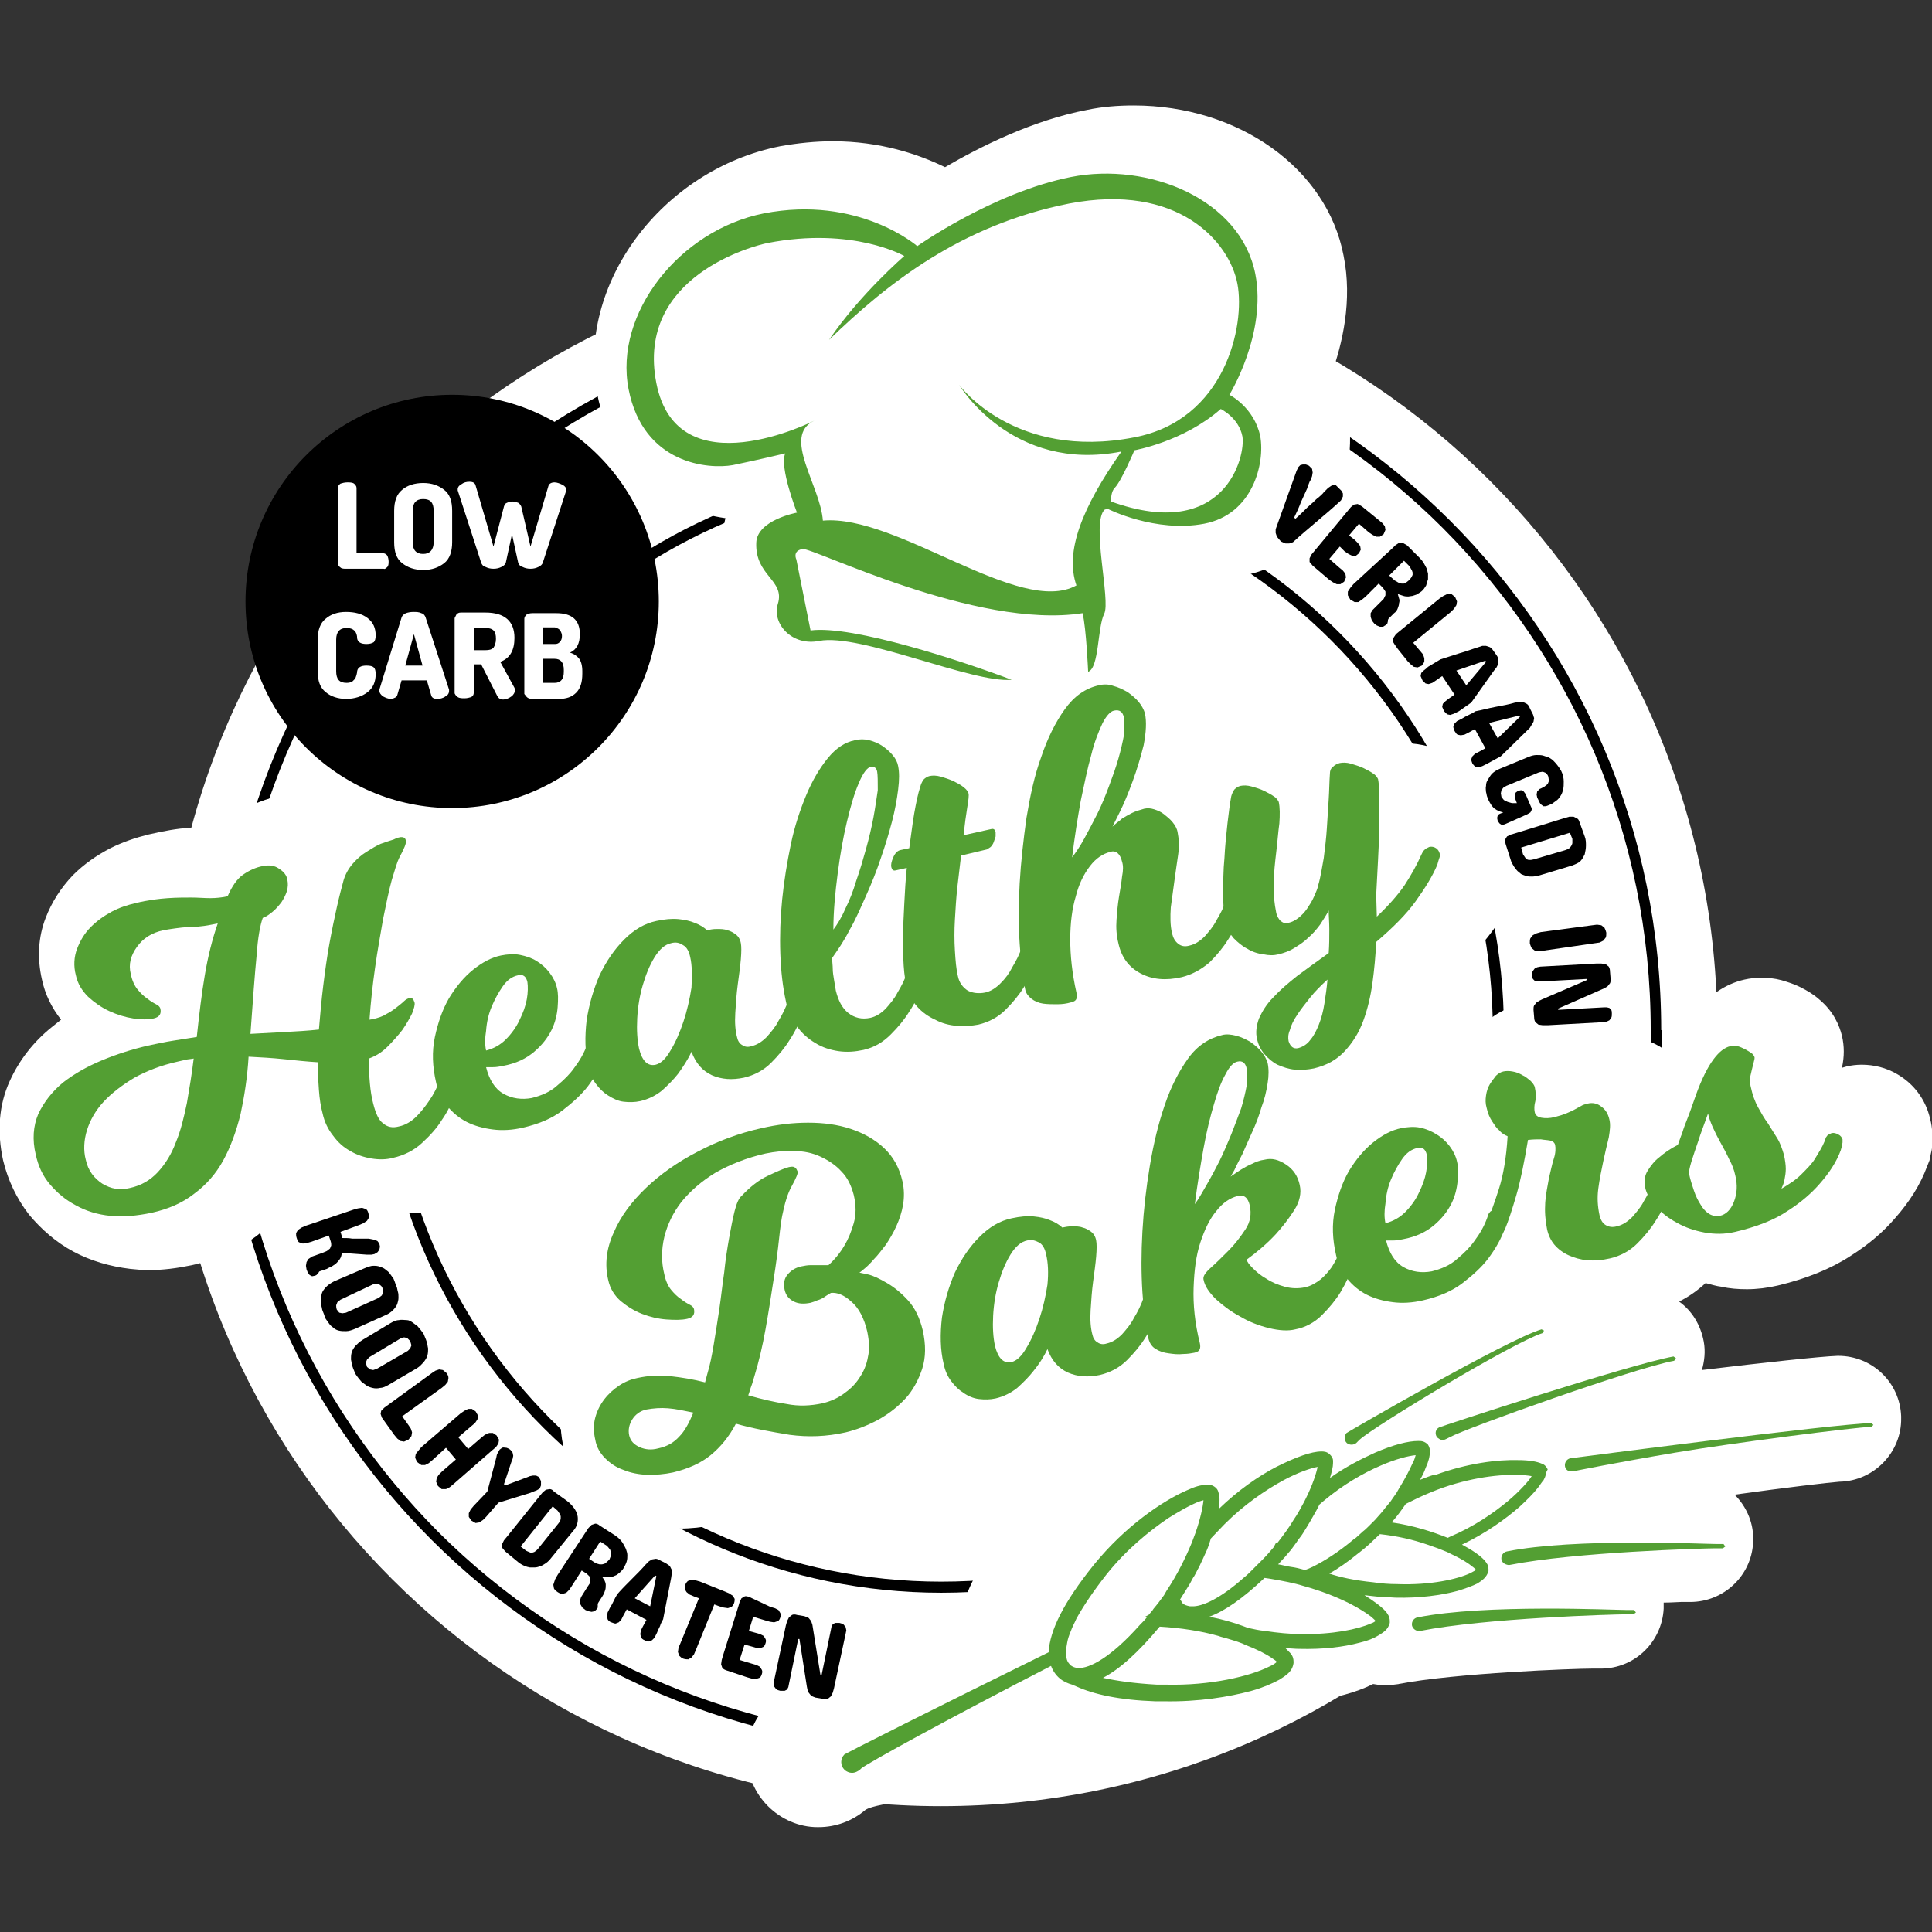 <?xml version="1.0" encoding="UTF-8"?>
<!-- Generator: Adobe Illustrator 27.2.0, SVG Export Plug-In . SVG Version: 6.00 Build 0)  -->
<svg xmlns="http://www.w3.org/2000/svg" xmlns:xlink="http://www.w3.org/1999/xlink" version="1.1" id="Laag_1" x="0px" y="0px" viewBox="0 0 313.2 313.2" style="enable-background:new 0 0 313.2 313.2;" xml:space="preserve">
<rect x="0" y="0" width="313.2" height="313.2" fill="#333333" stroke="none"/>
<style type="text/css">
	.st0{fill:#FFFFFF;}
	.st1{fill:#539F33;}
</style>
<g>
	<g>
		<path class="st0" d="M278.4,167c0,69.5-56.3,125.8-125.9,125.8c-69.5,0-125.8-56.3-125.8-125.8c0-69.5,56.3-125.9,125.8-125.9    C222.1,41.1,278.4,97.4,278.4,167"></path>
		<path d="M242.9,167h0.9c0,50.3-40.8,91.2-91.2,91.2c-50.3,0-91.2-40.8-91.2-91.2c0-50.3,40.8-91.2,91.2-91.2    c50.3,0,91.2,40.8,91.2,91.2H242.9H242c0-24.7-10-47-26.2-63.2c-16.2-16.2-38.5-26.2-63.2-26.2c-24.7,0-47,10-63.2,26.2    c-16.2,16.2-26.2,38.5-26.2,63.2c0,24.7,10,47,26.2,63.2c16.2,16.2,38.5,26.2,63.2,26.2c24.7,0,47-10,63.2-26.2    C232,214,242,191.6,242,167H242.9z"></path>
		<path d="M268.5,167h0.9c0,64.5-52.3,116.8-116.8,116.8C88,283.8,35.7,231.5,35.7,167c0-64.5,52.3-116.8,116.8-116.8    c64.5,0,116.8,52.3,116.8,116.8H268.5h-0.9c0-31.8-12.9-60.5-33.7-81.4c-20.8-20.8-49.6-33.7-81.4-33.7    c-31.8,0-60.5,12.9-81.4,33.7c-20.8,20.8-33.7,49.6-33.7,81.4c0,31.8,12.9,60.5,33.7,81.4C92,269.2,120.8,282,152.6,282    c31.8,0,60.5-12.9,81.4-33.7c20.8-20.8,33.7-49.6,33.7-81.4H268.5z"></path>
		<g>
			<path class="st0" d="M312.9,181.4c-0.7-3.1-2.6-5.7-5.4-7.3c-1.7-1-3.7-1.5-5.7-1.5c-0.8,0-1.7,0.1-2.5,0.3l-0.7,0.2     c0.4-1.8,0.4-3.5,0-5.2c-0.4-1.6-1.3-3.9-3.7-5.9c-0.9-0.8-1.9-1.4-3.1-2c-1-0.5-2-0.8-3-1.1c-1.1-0.3-2.2-0.4-3.3-0.4     c-0.9,0-1.8,0.1-2.7,0.3c-3.1,0.7-5.9,2.6-8.3,5.7c-1.3,1.6-2.4,3.7-3.6,6.5l-0.6-0.5c-2.2-1.7-4.9-2.6-7.6-2.6     c-0.7,0-1.4,0.1-2,0.2c-0.3-0.3-0.6-0.7-0.9-1c-1.1-1.1-2.4-2-3.8-2.7c-1.2-0.6-2.4-1-3.7-1.4c-1.1-0.3-2.2-0.4-3.2-0.4     c-1,0-1.9,0.1-2.8,0.3c-2.2,0.5-4.2,1.6-5.8,3.2c-1.1,1-2,2.3-2.8,3.7c-0.4,0.7-0.7,1.5-1,2.3c-1-0.2-2-0.3-3-0.3l-0.6,0     c0.7-1.3,1.4-2.6,1.9-4c1-2.6,1.7-5.5,2-8.5c0.1-1,0.2-2.1,0.3-3.1c1.9-1.9,3.5-3.7,4.8-5.5c1.9-2.6,3.5-5.3,4.6-7.8l0.5-1.2     l0.1-0.5l0.1-0.6l0-0.2l0,0.1c0.6-1.8,0.6-3.7,0.2-5.6l0,0l0,0c-0.7-2.9-2.4-5.4-5-7c-1.3-0.8-2.8-1.4-4.4-1.6     c-0.1-1.3-0.2-2.3-0.4-3.2c-0.6-2.6-2.1-4.8-4.5-6.6c-1.1-0.8,3.1,6.3,1.8,5.7c-1.1-0.5-2.3-0.9-3.5-1.2     c-1.2-0.3-2.4-0.5-3.6-0.5c-1,0-1.9,0.1-2.8,0.3c-2.3,0.5-9.6-6.1-11.3-4.5c-0.4,0.4-0.8,0.9-1.2,1.3c-0.9-0.3-1.7-0.6-2.6-0.8     c-1.2-0.3-2.4-0.4-3.5-0.4c-1,0-1.9,0.1-2.9,0.3c-1.3,0.3-2.5,0.8-3.5,1.5c0.2-2.1,0.1-4-0.4-5.9c-0.5-2.1-1.4-4-2.9-5.8     c-1.2-1.4-2.5-2.7-4.1-3.7l-0.1-0.1c0-0.3,0.1-0.5,0.1-0.7c1.1-2.5,1.1-5.1,0.9-8.3c0.7,0.1,1.5,0.1,2.2,0.1c2,0,3.9-0.2,5.7-0.5     c6.5-1.3,11.8-5.3,14.8-11.4c2.2-4.5,3-9.9,2.1-14.5c-0.5-2.6-1.5-4.8-2.7-6.6c1.8-5,3.5-12.1,2-19.4c-2.7-14.1-17-24.3-34-24.3     c-2.6,0-5.1,0.2-7.5,0.7c-9,1.7-17.6,6.1-23.1,9.3c-4.3-2.1-10.5-4.2-18.2-4.2c-2.8,0-5.7,0.3-8.5,0.8     c-19.3,3.8-33.1,22.5-29.7,40.1C99.4,77,109,82.8,117.6,84c-0.2,0.8-0.3,1.6-0.3,2.4c-0.1,5.1,1.8,8.6,3.3,10.7     c-0.1,3.2,0.8,6.4,2.8,9.1c2.6,3.5,6.6,5.8,10.9,6.3c-1.1,0.9-2.2,1.9-3.1,3c-1.9,2.3-3.6,5.2-5,8.4c-1.3,3-2.3,6.2-3.1,9.7     c-0.4,1.9-0.8,3.9-1.1,5.8l-0.5,0l-0.4-0.2l-0.1-0.1l-0.1-0.1c-1.5-0.6-3.2-1-5.1-1.2c-0.7-0.1-1.4-0.1-2.1-0.1     c-1.5,0-3.2,0.2-4.9,0.6c-3.7,0.8-7.1,2.8-10,5.7c-0.7,0.7-1.3,1.4-1.9,2.2l0,0c-1.8-1.1-3.8-1.8-5.9-2.3     c-1.1-0.2-2.2-0.3-3.3-0.3c-1.3,0-2.6,0.1-3.9,0.4c-2.3,0.5-4.6,1.5-6.8,3c0.2-1.1,0.5-2.2,0.7-3.1c0.3-1.1,0.5-1.7,0.6-1.9     c1.3-2.6,2.6-5.7,1.8-9.4c-1.2-5-5.5-8.3-10.7-8.3c-1.1,0-2.1,0.1-3.3,0.4c-1.1,0.3-2.3,0.6-3.6,1.2c-1.4,0.6-2.8,1.3-4.2,2.3     c-1.1,0.8-2.2,1.7-3.2,2.7l-0.4-0.2c-2-1.2-4.4-1.9-6.8-1.9c-1,0-2.1,0.1-3.2,0.4c-2.4,0.5-4.6,1.6-6.7,3     c-0.8,0.6-1.5,1.2-2.2,1.9l-0.2,0c-0.4,0-0.8,0-1.2,0c-1.1,0-2.3,0-3.6,0.1c-2,0.1-4.2,0.5-6.8,1.1c-2,0.5-4.1,1.2-6.1,2.2     c-2.3,1.2-4.3,2.6-6.1,4.4c-1.9,2-3.4,4.3-4.4,6.9c-1.2,3.1-1.4,6.5-0.6,10c0.5,2.4,1.6,4.6,3.1,6.5c-0.5,0.4-1,0.8-1.5,1.2     c-3,2.4-5.3,5.4-6.8,8.7c-1.8,3.9-2.1,8.3-1.1,12.9c0.8,3.3,2.2,6.2,4.2,8.8c2,2.4,4.4,4.5,7.2,6c2.8,1.5,5.9,2.4,9.2,2.8     c1,0.1,2,0.2,3,0.2c2.3,0,4.6-0.3,7-0.8c4.1-0.9,7.7-2.6,10.7-4.9c2.9-2.3,5.3-5.1,7.2-8.4c0.5-0.9,1-1.8,1.4-2.7     c1.6,2,3.5,3.7,5.7,4.9c2.1,1.2,4.4,2,6.8,2.4c1.1,0.2,2.1,0.3,3.2,0.3c1.4,0,2.8-0.2,4.2-0.5c3.5-0.8,6.6-2.4,9.2-4.7l0.4-0.4     c1.2,0.3,2.4,0.6,3.7,0.7c0.8,0.1,1.6,0.1,2.5,0.1c1.9,0,3.8-0.2,5.7-0.7c2.5-0.6,4.8-1.4,6.8-2.5c-1.4,1.9-2.6,3.8-3.5,5.9     c-2,4.6-2.5,9.2-1.5,13.9c0.7,3,2.2,5.7,4.3,7.8c-1.2,0.9-2.2,2-3.2,3.2c-1.5,1.9-2.6,4-3.2,6.4c-0.8,2.7-0.8,5.6-0.2,8.5     c0.7,3,2.2,5.7,4.4,7.9c1.8,1.8,4,3.1,6.4,4.1c2.1,0.8,4.4,1.3,6.8,1.4c0.4,0,0.8,0,1.2,0c1.9,0,3.8-0.2,5.7-0.6     c3.9-0.9,7.3-2.5,10.1-4.7c0.7-0.5,1.3-1.1,1.9-1.7c1.1,0.2,2.1,0.4,3.2,0.5c1.7,0.3,3.4,0.4,5,0.4c2.6,0,5.2-0.3,7.8-0.9     c2.6-0.6,5.2-1.6,7.7-2.9c2.1-1.1,4-2.5,5.7-4.1c1.5,0.8,3.1,1.3,4.8,1.5c0.9,0.1,1.8,0.2,2.7,0.2c1.3,0,2.5-0.1,3.8-0.4     c2.9-0.7,5.5-1.9,7.7-3.8l0.1-0.1c1.5,0.4,3,0.6,4.6,0.6c0.5,0,1,0,1.5-0.1c-3.7,1.7-7.5,4.3-11.1,7.4l-0.7-0.6l-6.1,7.6     l-0.1,0.1l-6.3,7.7l0.6,0.5c-1.1,1.9-1.9,3.7-2.5,5.4c-29.8,14.6-30.5,15.3-31.5,16.3l-0.1,0.1l-0.1,0.1     c-2.2,2.2-3.4,5.1-3.4,8.3c0,3.1,1.2,6,3.4,8.2c2.1,2.1,5,3.4,8,3.4l0.1,0h0.1c2.8,0,5.5-1,7.6-2.8c2.3-1.4,9.8-0.9,22.5-7.5     c0.4,0.2,0.9-0.6,1.3-0.4v0.9c4.2,1.9,10.6-2.1,17.5-1.8c0.6,0,1.1,0,1.7,0.1c0.4,0,0.8,0,1.2,0c7.2,0,12.7-1.2,16-2.2     c2.7-0.8,4.9-1.7,6.7-2.8l0.2-0.1l0.1-0.1c0.9-0.6,2.7-1.7,4.2-3.7c2.1-0.2,4.1-0.6,6-1c1.9-0.5,3.5-1.1,4.9-1.8     c0.6,0.1,1.2,0.2,1.8,0.2l0.1,0h0.1c0.7,0,1.5-0.1,2.2-0.2l-0.1,0c9.3-1.8,28.6-2.5,31.3-2.5c0.5,0,0.9,0,0.9,0l0.3,0h0.3     c5.5,0,9.9-4.3,10.2-9.7c0-0.3,0-0.7,0-1c1.3,0,2.3-0.1,2.8-0.1c0.5,0,0.8,0,0.9,0l0.3,0h0.3c5.4,0,9.9-4.2,10.2-9.6l0,0l0,0     c0.2-3-1-5.8-3-7.8c7.9-1.1,15.5-2,17-2.1c5.6-0.1,10.1-4.8,10-10.3l0-0.1l0-0.2c-0.2-5.5-4.7-9.8-10.2-9.8H298l-0.1,0     c-2.8,0.1-12,1.1-22,2.3c0.4-1.4,0.6-3,0.3-4.6c-0.5-2.7-1.9-5-4-6.5c1.6-0.8,3-1.8,4.3-3c0.8,0.2,1.7,0.5,2.6,0.6     c1.3,0.3,2.7,0.4,4.1,0.4c1.6,0,3.3-0.2,5-0.6c4.6-1.1,8.6-2.7,11.8-4.8c3-1.9,5.3-3.9,7.2-6.1c2.3-2.6,4.1-5.4,5.2-8.4l0.4-1     l0.2-1c0.1-0.4,0.2-0.8,0.2-1.1C313.3,184.4,313.3,182.8,312.9,181.4 M254.2,210.9l0.3,0.2l0.4,0.2l-0.6,0.2L254.2,210.9z"></path>
		</g>
		<path class="st0" d="M248.4,239.2c-0.5-0.1-1.4-0.2-2.4-0.2c-3.3-0.1-8.6,0.6-13.9,2.8c-1.6,0.7-2.9,1.3-4.1,1.9    c-0.7,1-1.5,2-2.3,3c3.4,0.5,6.5,1.5,9.1,2.5l0.4-0.2c3.8-1.6,7-3.7,9.4-5.8C246.4,241.7,247.9,240,248.4,239.2L248.4,239.2     M235.2,251.9l-0.6-0.3c-0.5-0.2-1-0.4-1.5-0.6c-0.5-0.2-1.1-0.4-1.7-0.6c-2.3-0.8-4.9-1.4-7.7-1.7c-0.6,0.6-1.2,1.1-1.8,1.7    l-0.7,0.6l-0.1,0.1c-0.3,0.2-0.6,0.5-0.9,0.7c-1.7,1.4-3.3,2.5-4.7,3.3c1.8,0.6,4.2,1.1,7.1,1.4c1.3,0.1,2.7,0.2,3.9,0.3    c5.3,0.1,9.8-0.8,11.9-1.8c0.4-0.2,0.7-0.4,0.9-0.5c-0.2-0.2-0.4-0.4-0.7-0.6C237.9,253.3,236.7,252.6,235.2,251.9z M213.7,244.5    c-0.4,0.8-0.9,1.6-1.4,2.5c-0.2,0.3-0.4,0.6-0.6,1l-0.5,0.8c-0.3,0.5-0.6,0.9-1,1.4c-0.3,0.4-0.5,0.7-0.8,1.1    c-0.3,0.4-0.7,0.8-1,1.2c-0.4,0.4-0.8,0.9-1.2,1.3c0.7,0.1,1.3,0.2,2,0.4c0.8,0.2,1.5,0.3,2.3,0.5l0.1,0c0.4-0.1,0.8-0.3,1.2-0.5    c1.8-0.9,4-2.3,6.7-4.5l0.3-0.2c0.4-0.3,0.7-0.6,1-0.9l0.1-0.1c0.3-0.3,0.7-0.6,1-0.9c0.3-0.3,0.7-0.7,1-1c0.6-0.7,1.2-1.3,1.7-2    c0.4-0.5,0.7-1,1.1-1.4c0.2-0.3,0.5-0.7,0.7-1l0.4-0.7c1-1.6,1.8-3,2.2-4.1c0.2-0.5,0.4-0.9,0.5-1.3c-1.1,0.1-3.2,0.6-5.7,1.7    c-2.8,1.2-6.1,3.1-9.2,5.7l-0.7,0.6L213.7,244.5z M202.1,266.7c-0.9-0.3-1.8-0.7-2.8-1c-0.6-0.2-1.1-0.3-1.7-0.5    c-2.8-0.8-6.1-1.3-9.5-1.5c-3.5,4.2-6.6,6.9-9.2,8.3c2.2,0.6,5.1,1,8.7,1.1c0.5,0,0.9,0,1.4,0c7.4,0.1,13.8-1.4,16.8-2.9    c0.6-0.3,1.1-0.6,1.4-0.9c-0.2-0.2-0.5-0.4-0.8-0.6C205.4,268.1,203.9,267.4,202.1,266.7z M218.7,259.9c-2-1-4.5-2-7.4-2.8    c-1.6-0.4-3.2-0.8-5-1.1l-0.6-0.1l-0.7-0.1c-3.5,3.4-6.5,5.4-9,6.3l0.1,0c1.9,0.4,3.8,0.9,5.4,1.5l0.8,0.3    c0.9,0.2,1.8,0.3,2.8,0.5c2,0.3,4,0.4,5.8,0.5c5.1,0.1,9.4-0.7,11.3-1.7c0.3-0.1,0.6-0.3,0.8-0.4c-0.2-0.2-0.4-0.4-0.7-0.7    C221.5,261.5,220.3,260.7,218.7,259.9z M193.8,255.2c-0.2,0.5-0.5,0.9-0.8,1.4c-0.5,0.8-0.9,1.6-1.5,2.4l0.1,0.1l0.3,0.5    c0.3,0.3,0.7,0.5,1.2,0.5l0.3,0c1.6,0.1,4.5-1.2,8.5-4.7c0.4-0.3,0.8-0.7,1.2-1.1c0.4-0.3,0.7-0.7,1.1-1.1l0.3-0.3l0.4-0.4v0l0,0    c0.6-0.6,1.2-1.3,1.8-2l0.3-0.6l0.3-0.1c1-1.2,1.8-2.5,2.6-3.7c0.6-1,1.2-2,1.7-2.9l0.3-0.6c1.1-2.2,1.7-4.1,1.9-5.1    c-1.1,0.2-3.2,0.9-5.6,2.2c-2.9,1.6-6.4,3.9-9.5,7.1h0c-0.8,0.8-1.5,1.6-2.2,2.3c-0.2,0.6-0.5,1.3-0.7,2c-0.3,0.7-0.6,1.5-1,2.3    C194.3,254.2,194.1,254.7,193.8,255.2z M184.7,263.6c0.4-0.4,0.8-0.9,1.2-1.3l-0.4,0l0.6-0.3l0.6-0.7l0.2-0.3    c0.6-0.7,1.1-1.5,1.7-2.2l0.4-0.7c1.8-2.7,3.2-5.4,4.1-7.8c0.2-0.6,0.4-1.1,0.6-1.6c0.8-2.3,1.2-4.2,1.3-5.3    c-0.4,0.1-0.9,0.3-1.6,0.6c-1.1,0.5-2.6,1.3-4.1,2.3c-3.1,2-6.8,5.1-10,9.1c-2.3,2.7-3.8,5.1-4.9,7.2c-0.4,0.7-0.7,1.4-0.9,2    c-0.3,0.7-0.5,1.3-0.6,1.9c-0.1,0.5-0.2,1-0.2,1.5c0,0.4,0,0.7,0.1,1c0.1,0.6,0.4,0.9,0.7,1.2c0.3,0.3,0.7,0.4,1.2,0.4l0.1,0    C176.6,270.5,180.1,268.7,184.7,263.6z"></path>
		<path class="st1" d="M243.4,252.8c-0.1-0.6,0.3-1.2,0.9-1.3c10.9-2.2,31.9-1.2,33.9-1.2c0.8,0,1.2,0,1.2,0l0.3,0.4l-0.4,0.3    c0,0-0.5,0-1.2,0c-1.9,0-22.8,0.6-33.4,2.7l-0.2,0C243.9,253.6,243.5,253.3,243.4,252.8"></path>
		<path class="st1" d="M228.9,263.5c-0.1-0.6,0.3-1.2,0.9-1.3c10.9-2.2,31.9-1.2,33.9-1.2c0.8,0,1.2,0,1.2,0l0.3,0.4l-0.4,0.3    c0,0-0.5,0-1.2,0c-1.9,0-22.8,0.6-33.4,2.7l-0.2,0C229.5,264.4,229,264,228.9,263.5"></path>
		<path class="st1" d="M218.3,233.9c-0.4-0.4-0.4-1.2,0-1.6c0.1-0.1,25.9-15.1,31.6-16.8l0.4,0.2l-0.2,0.4    c-4.8,1.5-27.3,15.1-29.7,17.3c-0.3,0.3-0.5,0.5-0.5,0.5v0c-0.2,0.2-0.5,0.3-0.8,0.3C218.8,234.2,218.5,234.1,218.3,233.9"></path>
		<path class="st1" d="M232.9,232.9c-0.3-0.5-0.2-1.2,0.4-1.5c0.1-0.1,30.8-10.2,38-11.5l0.4,0.3l-0.3,0.4    c-6.2,1.1-33.7,10.9-36.4,12.4c-0.4,0.2-0.6,0.3-0.6,0.3v0l-0.5,0.2C233.5,233.4,233.1,233.2,232.9,232.9"></path>
		<path class="st1" d="M253.7,237.7c-0.1-0.6,0.3-1.2,0.9-1.3c0,0,42.8-5.6,48.8-5.7l0.3,0.3l-0.3,0.3c-2.9,0.1-22.4,2.6-31.9,4.2    c-9.5,1.6-16.4,3-16.4,3h0l-0.2,0C254.3,238.6,253.8,238.3,253.7,237.7"></path>
		<path class="st1" d="M170.1,267.8c-18.3,9-33.1,16.5-33.2,16.6c-0.7,0.7-0.7,1.8,0,2.5c0.3,0.3,0.8,0.5,1.2,0.5    c0.5,0,0.9-0.2,1.3-0.5l0.2-0.2c0.9-0.8,14.2-8.1,30.9-16.7C170.2,269.3,170,268.6,170.1,267.8L170.1,267.8"></path>
		<path class="st1" d="M250.9,238.2c-0.3-0.6-0.6-0.8-0.9-0.9c-0.9-0.4-2.2-0.6-3.9-0.6c-3.3-0.1-8.2,0.5-13.4,2.4l-0.3,0    c-0.7,0.2-1.4,0.5-2.2,0.8c0.4-0.7,0.7-1.3,0.9-1.9c0.5-1.1,0.7-1.9,0.7-2.7c0-0.3,0-0.6-0.3-1.1c-0.6-0.6-1.1-0.6-1.6-0.6    c-1.6,0-4,0.6-7,1.9c-2.2,1-4.8,2.3-7.3,4.1c0.3-1,0.5-1.8,0.5-2.4c0-0.4,0.1-0.8-0.5-1.4c-0.5-0.5-1-0.5-1.4-0.5    c-1.6,0-4.1,0.9-7.3,2.5c-2.9,1.5-6.2,3.8-9.3,6.8c0.1-0.6,0.1-1.1,0.1-1.5c0-0.3,0-0.6-0.1-0.9c-0.1-0.3-0.1-0.7-0.6-1.1    c-0.5-0.4-0.9-0.4-1.3-0.4c-1,0-2,0.3-3.3,0.9c-3.9,1.7-10,5.8-15.1,12.1l1,0.8l-1-0.8c-4.9,6.1-7.1,10.6-7.3,14.1v0    c0,0.8,0.1,1.6,0.4,2.3c0.3,0.8,0.8,1.5,1.4,2c0.6,0.5,1.3,0.8,2,1l0.7,0.3c2.9,1.3,7,2.2,12.8,2.4c0.5,0,1,0,1.4,0    c5.6,0.1,10.5-0.7,14.2-1.7c1.8-0.5,3.4-1.2,4.5-1.8c1.1-0.7,2.1-1.3,2.3-2.7l0-0.2c0-0.9-0.4-1.3-0.8-1.7l-0.5-0.5    c0.8,0,1.5,0.1,2.2,0.1c3.9,0.1,7.2-0.3,9.8-1c1.3-0.3,2.3-0.7,3.1-1.2c0.8-0.5,1.5-0.9,1.8-2l0-0.3c0-0.7-0.3-1.1-0.6-1.5    c-0.7-0.8-1.9-1.7-3.5-2.7c0.3,0,0.6,0.1,0.9,0.1c1.4,0.2,2.8,0.2,4.1,0.3c4,0.1,7.5-0.4,10.1-1.1c1.3-0.4,2.4-0.8,3.2-1.2    c0.8-0.5,1.5-1,1.8-2l0-0.3c0-0.7-0.3-1-0.6-1.4c-0.7-0.8-2-1.7-3.7-2.6c3.8-1.8,7-4.1,9.3-6.1c1.3-1.2,2.3-2.2,3-3.1    c0.4-0.5,0.6-0.9,0.9-1.2c0.2-0.4,0.4-0.7,0.4-1.2L250.9,238.2 M213.9,243.9l0.7-0.6c3.1-2.6,6.4-4.5,9.2-5.7    c2.5-1.1,4.6-1.6,5.7-1.7c-0.1,0.3-0.2,0.8-0.5,1.3c-0.5,1.1-1.2,2.5-2.2,4.1l-0.4,0.7c-0.2,0.3-0.5,0.7-0.7,1    c-0.3,0.5-0.7,0.9-1.1,1.4c-0.5,0.7-1.1,1.3-1.7,2c-0.3,0.3-0.7,0.7-1,1c-0.3,0.3-0.6,0.6-1,0.9l-0.1,0.1c-0.3,0.3-0.7,0.6-1,0.9    l-0.3,0.2c-2.6,2.2-4.9,3.6-6.7,4.5c-0.4,0.2-0.9,0.4-1.2,0.5l-0.1,0c-0.7-0.2-1.5-0.4-2.3-0.5c-0.7-0.1-1.3-0.3-2-0.4    c0.4-0.4,0.8-0.9,1.2-1.3c0.3-0.4,0.7-0.8,1-1.2c0.3-0.4,0.5-0.7,0.8-1.1c0.3-0.5,0.7-0.9,1-1.4l0.5-0.8c0.2-0.3,0.4-0.7,0.6-1    c0.5-0.9,1-1.7,1.4-2.5L213.9,243.9z M195.6,251.4c0.3-0.7,0.5-1.3,0.7-2c0.7-0.7,1.4-1.5,2.2-2.3l0,0c3.2-3.2,6.6-5.5,9.5-7.1    c2.4-1.3,4.5-2,5.6-2.2c-0.2,1-0.8,2.9-1.9,5.1l-0.3,0.6c-0.5,0.9-1,1.9-1.7,2.9c-0.7,1.2-1.6,2.4-2.6,3.7l-0.3,0.1l-0.3,0.6    c-0.6,0.7-1.1,1.3-1.8,2l0,0v0l-0.4,0.4l-0.3,0.3c-0.4,0.4-0.8,0.8-1.1,1.1c-0.4,0.4-0.8,0.8-1.2,1.1c-3.9,3.5-6.9,4.8-8.5,4.7    l-0.3,0c-0.5-0.1-0.9-0.2-1.2-0.5l-0.3-0.5l-0.1-0.1c0.5-0.8,1-1.6,1.5-2.4c0.3-0.5,0.5-1,0.8-1.4c0.3-0.5,0.5-1,0.8-1.5    C194.9,252.9,195.3,252.1,195.6,251.4z M174.8,270.4c-0.5,0-0.9-0.2-1.2-0.4c-0.3-0.3-0.6-0.6-0.7-1.2c-0.1-0.3-0.1-0.6-0.1-1    c0-0.4,0.1-0.9,0.2-1.5c0.1-0.6,0.3-1.2,0.6-1.9c0.2-0.6,0.6-1.3,0.9-2c1.1-2,2.7-4.4,4.9-7.2c3.2-4,6.9-7,10-9.1    c1.6-1,3-1.8,4.1-2.3c0.6-0.3,1.2-0.5,1.6-0.6c-0.1,1.1-0.5,3-1.3,5.3c-0.2,0.5-0.4,1.1-0.6,1.6c-1,2.4-2.3,5.1-4.1,7.8l-0.4,0.7    c-0.5,0.7-1.1,1.5-1.7,2.2l-0.2,0.3l-0.6,0.7l-0.6,0.3l0.4,0c-0.4,0.5-0.8,0.9-1.2,1.3C180.1,268.7,176.6,270.5,174.8,270.4    L174.8,270.4z M205.7,270.2c-3,1.5-9.4,3.1-16.8,2.9c-0.5,0-0.9,0-1.4,0c-3.6-0.2-6.4-0.6-8.7-1.1c2.7-1.4,5.7-4.1,9.2-8.3    c3.4,0.2,6.7,0.7,9.5,1.5c0.5,0.2,1.1,0.3,1.7,0.5c1,0.3,2,0.6,2.8,1c1.8,0.7,3.2,1.4,4.2,2.1c0.3,0.2,0.6,0.4,0.8,0.6    C206.8,269.6,206.4,269.9,205.7,270.2z M222.3,262.1c0.3,0.3,0.6,0.5,0.7,0.7c-0.2,0.1-0.4,0.3-0.8,0.4c-2,0.9-6.2,1.8-11.3,1.7    c-1.8,0-3.8-0.2-5.8-0.5c-1-0.1-1.9-0.3-2.8-0.5l-0.8-0.3c-1.6-0.6-3.4-1.1-5.4-1.5l-0.1,0c2.5-0.9,5.4-2.9,9-6.3l0.7,0.1l0.6,0.1    c1.7,0.3,3.4,0.6,5,1.1c2.9,0.8,5.4,1.8,7.4,2.8C220.3,260.7,221.5,261.5,222.3,262.1z M238.6,253.9c0.3,0.2,0.5,0.4,0.7,0.6    c-0.2,0.1-0.5,0.3-0.9,0.5c-2.1,1-6.5,2-11.9,1.8c-1.3,0-2.6-0.1-3.9-0.3c-3-0.3-5.3-0.8-7.1-1.4c1.4-0.8,3-1.9,4.7-3.3    c0.3-0.2,0.6-0.5,0.9-0.7l0.1-0.1l0.7-0.6c0.6-0.6,1.2-1.1,1.8-1.7c2.8,0.3,5.4,0.9,7.7,1.7c0.6,0.2,1.1,0.4,1.7,0.6    c0.5,0.2,1,0.4,1.5,0.6l0.6,0.3C236.7,252.6,237.9,253.3,238.6,253.9z M244.5,243.3c-2.4,2-5.6,4.2-9.4,5.8l-0.4,0.2    c-2.5-1-5.6-2-9.1-2.5c0.9-1,1.6-2,2.3-3c1.2-0.6,2.6-1.3,4.1-1.9c5.3-2.2,10.6-2.9,13.9-2.8c1,0,1.9,0.1,2.4,0.2l0,0    C247.9,240,246.4,241.7,244.5,243.3z"></path>
		<path class="st1" d="M65.8,136.3c0.1,0.4-0.3,1.3-1.1,2.8c-0.3,0.6-0.7,1.9-1.2,3.6c-0.5,1.8-0.9,3.9-1.4,6.3    c-0.4,2.4-0.9,5-1.3,7.9c-0.4,2.8-0.7,5.6-0.9,8.4l0.6-0.1c0.8-0.2,1.5-0.4,2.1-0.8c0.6-0.3,1.2-0.7,1.7-1.1    c0.5-0.4,0.9-0.7,1.2-1c0.3-0.3,0.6-0.4,0.8-0.5c0.5-0.1,0.7,0.1,0.9,0.7c0.1,0.4-0.1,1-0.4,1.8c-0.4,0.8-0.9,1.7-1.6,2.7    c-0.7,0.9-1.5,1.8-2.4,2.7c-0.9,0.9-1.9,1.5-3,1.9c0,2.9,0.2,5.4,0.7,7.3c0.4,1.6,0.9,2.7,1.6,3.2c0.7,0.6,1.5,0.8,2.6,0.5    c1-0.2,2-0.8,2.8-1.6s1.5-1.7,2.1-2.6c0.7-1,1.3-2.2,1.8-3.5l0.3-0.6l0.4-0.4l0.5-0.3c0.3-0.1,0.6,0,1,0.2    c0.3,0.2,0.6,0.5,0.7,0.9l0,0.6l-0.1,0.6c-0.1,0.2-0.2,0.5-0.2,0.8c-0.6,1.8-1.4,3.5-2.4,4.9c-0.8,1.3-1.9,2.5-3.2,3.7    c-1.3,1.2-2.9,2-4.7,2.4c-1.1,0.3-2.3,0.3-3.5,0.1c-1.2-0.2-2.4-0.6-3.4-1.2c-1.1-0.6-2-1.4-2.8-2.5c-0.8-1-1.4-2.2-1.7-3.6    c-0.3-1.1-0.5-2.4-0.6-3.8c-0.1-1.4-0.2-2.9-0.2-4.5c-1.7-0.1-3.6-0.3-5.5-0.5c-1.9-0.2-3.8-0.3-5.7-0.4c-0.2,3.4-0.7,6.5-1.3,9.3    c-0.7,2.8-1.6,5.3-2.8,7.5c-1.2,2.2-2.8,4-4.7,5.4c-1.9,1.5-4.2,2.5-6.9,3.1c-2.4,0.5-4.6,0.7-6.7,0.5c-2.1-0.2-4-0.8-5.6-1.7    c-1.7-0.9-3-2-4.2-3.4s-1.9-3-2.3-4.8c-0.6-2.5-0.4-4.7,0.4-6.6c0.9-1.9,2.2-3.6,4-5.1c1.8-1.4,3.9-2.6,6.3-3.6    c2.4-1,4.9-1.8,7.5-2.4c1.4-0.3,2.8-0.6,4.1-0.8c1.3-0.2,2.6-0.4,3.8-0.6c0.4-3.7,0.8-7.1,1.3-10c0.5-3,1.2-5.8,2.1-8.4    c-0.6,0.1-1.4,0.3-2.2,0.4c-0.8,0.1-1.6,0.2-2.4,0.2c-0.8,0-1.6,0.1-2.3,0.2c-0.7,0.1-1.4,0.2-1.9,0.3c-1.9,0.4-3.3,1.3-4.3,2.7    c-1,1.4-1.4,2.8-1,4.4c0.2,1,0.6,1.9,1.1,2.5c0.5,0.6,1,1.1,1.6,1.5c0.5,0.4,1,0.7,1.4,0.9c0.4,0.2,0.6,0.4,0.7,0.7    c0.2,0.9-0.2,1.4-1.1,1.6c-0.9,0.2-2,0.2-3.3,0c-1.3-0.2-2.6-0.6-3.9-1.2c-1.3-0.6-2.4-1.4-3.4-2.3c-1-1-1.7-2.1-2-3.5    c-0.4-1.5-0.3-3,0.2-4.3c0.5-1.3,1.2-2.5,2.2-3.5c1-1,2.1-1.8,3.4-2.5c1.3-0.7,2.6-1.1,3.9-1.4c2-0.5,3.8-0.7,5.2-0.8    c1.5-0.1,2.7-0.1,3.8-0.1c1.1,0,2.1,0.1,3.1,0.1c0.9,0,1.9-0.1,2.8-0.3c0.7-1.6,1.5-2.8,2.5-3.5c1-0.7,2.1-1.2,3.2-1.4    c1-0.2,1.9-0.1,2.6,0.4c0.8,0.5,1.3,1.1,1.4,1.9c0.1,0.5,0.1,1.1-0.1,1.8c-0.2,0.6-0.5,1.2-0.9,1.8c-0.4,0.5-0.9,1.1-1.4,1.5    c-0.5,0.4-1,0.8-1.6,1c-0.4,1.1-0.8,3.1-1,6.1c-0.3,3-0.6,7.2-1,12.7c1.9-0.1,3.8-0.2,5.6-0.3c1.8-0.1,3.7-0.2,5.5-0.4    c0.2-2.3,0.4-4.7,0.7-7.1c0.3-2.4,0.6-4.6,1-6.8c0.4-2.2,0.8-4.1,1.2-5.9c0.4-1.8,0.8-3.3,1.1-4.4c0.3-1,0.8-1.9,1.5-2.7    c0.7-0.8,1.4-1.4,2.2-1.9c0.8-0.5,1.6-1,2.3-1.3c0.8-0.3,1.5-0.5,2.1-0.7C65,135.5,65.7,135.6,65.8,136.3 M21,192.6    c1.9-0.4,3.4-1.3,4.6-2.6c1.2-1.3,2.2-2.9,2.9-4.8c0.8-1.9,1.3-4,1.8-6.4c0.4-2.3,0.8-4.7,1.1-7.2c-0.5,0.1-0.9,0.1-1.3,0.2    c-0.4,0.1-0.9,0.2-1.3,0.3c-2.7,0.6-5,1.5-7,2.6c-2,1.2-3.7,2.5-5,3.9c-1.3,1.4-2.2,3-2.7,4.6c-0.5,1.6-0.6,3.3-0.2,4.8    c0.2,0.9,0.5,1.6,1,2.3c0.5,0.7,1.1,1.2,1.7,1.6c0.7,0.4,1.4,0.7,2.1,0.8C19.4,192.8,20.2,192.8,21,192.6z"></path>
		<path class="st1" d="M98.1,171c-0.6,1.8-1.6,3.5-2.8,5.1c-1,1.3-2.4,2.6-4.1,3.9c-1.7,1.3-3.8,2.2-6.4,2.8    c-1.7,0.4-3.4,0.5-4.9,0.3c-1.6-0.2-3-0.6-4.2-1.2c-1.2-0.6-2.3-1.5-3.2-2.6c-0.9-1.1-1.5-2.4-1.8-3.8c-0.6-2.6-0.7-5-0.2-7.4    c0.5-2.3,1.2-4.4,2.3-6.3c1.1-1.8,2.4-3.4,3.9-4.6c1.5-1.2,3-2,4.5-2.3c1-0.2,2.1-0.3,3.1-0.1c1,0.2,1.9,0.5,2.7,1    c0.8,0.5,1.5,1.1,2.1,1.9c0.6,0.8,1,1.6,1.2,2.5c0.2,0.8,0.2,1.8,0.1,3.1c-0.1,1.2-0.4,2.5-1,3.7c-0.6,1.2-1.5,2.4-2.8,3.5    c-1.3,1.1-2.9,1.9-5.1,2.3c-0.5,0.1-1,0.2-1.6,0.2c-0.3,0-0.7,0-1.1,0c0.5,2,1.4,3.5,2.8,4.3c1.4,0.8,3,1,4.6,0.7    c1.6-0.4,3-1,4.1-2c1.2-1,2.1-1.9,2.8-2.9c0.9-1.2,1.6-2.4,2.1-3.8l0.2-0.6l0.3-0.4l0.6-0.3c0.4-0.1,0.7,0,1.1,0.2    c0.4,0.2,0.6,0.5,0.7,0.8l0,0.5l-0.1,0.6L98.1,171 M78.8,170.3c1.2-0.3,2.3-0.9,3.2-1.8c0.9-0.9,1.7-2,2.2-3.1    c0.6-1.2,1-2.3,1.2-3.4c0.2-1.1,0.2-2.1,0.1-2.8c-0.2-0.9-0.7-1.3-1.5-1.1c-1,0.2-1.8,0.8-2.5,1.8c-0.7,1-1.3,2.1-1.8,3.3    c-0.5,1.2-0.8,2.5-0.9,3.9C78.6,168.3,78.6,169.4,78.8,170.3z"></path>
		<path class="st1" d="M130.4,163.6c-0.6,1.8-1.4,3.5-2.4,5c-0.8,1.3-1.8,2.5-3,3.7c-1.2,1.2-2.7,2-4.4,2.4    c-1.9,0.4-3.6,0.3-5.2-0.4c-1.5-0.7-2.6-1.9-3.3-3.8c-0.6,1.3-1.4,2.5-2.2,3.6c-0.7,0.9-1.6,1.8-2.6,2.7c-1,0.8-2.2,1.4-3.5,1.7    c-0.9,0.2-1.8,0.2-2.7,0.1c-0.9-0.1-1.7-0.5-2.5-1c-0.8-0.5-1.4-1.1-2-1.9c-0.6-0.8-1-1.7-1.2-2.7c-0.6-2.4-0.6-5-0.3-7.6    c0.4-2.6,1.1-5,2.1-7.3c1.1-2.3,2.4-4.2,4-5.8c1.6-1.6,3.3-2.6,5.2-3c1.4-0.3,2.5-0.4,3.6-0.3c1,0.1,1.9,0.3,2.6,0.6    c0.8,0.3,1.5,0.7,2,1.2c0.5-0.1,1-0.2,1.6-0.2c0.6,0,1.2,0,1.7,0.2c0.5,0.1,1,0.4,1.4,0.7c0.4,0.3,0.7,0.8,0.8,1.4    c0.1,0.5,0.1,1.4,0,2.6c-0.1,1.2-0.3,2.6-0.5,4.1c-0.2,1.5-0.3,3-0.4,4.6c-0.1,1.6,0,2.9,0.3,4c0.1,0.5,0.4,1,0.8,1.2    c0.4,0.3,0.9,0.4,1.5,0.2c0.9-0.2,1.7-0.7,2.5-1.5c0.7-0.8,1.4-1.6,1.9-2.6c0.6-1,1.2-2.1,1.6-3.4l0.2-0.6l0.3-0.4l0.6-0.3    c0.4-0.1,0.7,0,1.1,0.2c0.4,0.2,0.6,0.5,0.7,0.8l0,0.5l-0.1,0.6L130.4,163.6 M111.9,155.2c-0.2-1-0.6-1.7-1.2-2    c-0.6-0.4-1.2-0.5-1.9-0.3c-1,0.2-1.9,1-2.7,2.3c-0.8,1.3-1.4,2.8-1.9,4.5c-0.5,1.7-0.8,3.5-0.9,5.4c-0.1,1.9,0,3.5,0.3,4.9    c0.5,2,1.4,2.9,2.7,2.6c0.8-0.2,1.6-0.9,2.4-2.3c0.8-1.3,1.5-2.9,2.1-4.7c0.6-1.8,1-3.6,1.3-5.5    C112.2,158.1,112.2,156.5,111.9,155.2z"></path>
		<path class="st1" d="M140,170.2c-1.4,0.3-2.7,0.4-4.1,0.2c-1.3-0.2-2.6-0.6-3.7-1.3c-1.2-0.7-2.2-1.6-3-2.7    c-0.9-1.1-1.5-2.5-1.8-4.1c-0.5-2.3-0.8-4.8-0.9-7.7c-0.1-2.9,0-5.8,0.3-8.8c0.3-3,0.8-6,1.4-8.9c0.6-2.9,1.5-5.6,2.5-8    c1-2.4,2.2-4.4,3.5-6c1.3-1.6,2.8-2.6,4.4-2.9c0.8-0.2,1.5-0.2,2.3,0c0.8,0.2,1.5,0.5,2.1,0.9c0.6,0.4,1.2,0.9,1.7,1.5    c0.5,0.6,0.8,1.2,0.9,1.8c0.2,1,0.2,2.2,0,3.8c-0.2,1.6-0.5,3.3-1,5.2c-0.5,1.9-1.1,3.9-1.8,5.9c-0.7,2.1-1.5,4.1-2.4,6.1    c-0.9,2-1.7,3.9-2.7,5.6c-0.9,1.8-1.9,3.2-2.8,4.5c0,0.6,0.1,1.2,0.1,1.8c0,0.5,0.1,1.1,0.2,1.7c0.1,0.6,0.2,1.2,0.3,1.8    c0.4,1.6,1,2.8,2,3.6c1,0.8,2.2,1.1,3.6,0.8c0.9-0.2,1.7-0.7,2.5-1.5c0.7-0.8,1.4-1.6,1.9-2.6c0.6-1,1.2-2.1,1.6-3.4l0.2-0.6    l0.3-0.4l0.6-0.3c0.4-0.1,0.7,0,1.1,0.2c0.4,0.2,0.6,0.5,0.7,0.8l0,0.5l-0.1,0.6l-0.1,0.7c-0.6,1.8-1.4,3.5-2.4,5    c-0.8,1.3-1.8,2.5-3,3.7C143.1,169,141.7,169.8,140,170.2 M142.2,125.1c-0.1-0.6-0.5-0.9-1-0.8c-0.6,0.1-1.3,1-2,2.7    c-0.7,1.6-1.3,3.7-1.9,6.2c-0.6,2.5-1.1,5.3-1.5,8.4c-0.4,3.1-0.7,6.1-0.7,9.1c0.6-0.8,1.3-1.9,1.9-3.3c0.7-1.4,1.3-2.9,1.8-4.6    c0.6-1.7,1.1-3.4,1.6-5.2c0.5-1.8,0.9-3.5,1.2-5.1c0.3-1.6,0.5-3.1,0.7-4.4C142.3,126.7,142.3,125.7,142.2,125.1z"></path>
		<path class="st1" d="M159.7,160.9c0.9-0.2,1.7-0.7,2.5-1.5c0.8-0.8,1.4-1.6,1.9-2.6c0.6-1,1.2-2.1,1.6-3.4l0.2-0.6l0.3-0.4    l0.6-0.3c0.4-0.1,0.7,0,1.1,0.2c0.4,0.2,0.6,0.5,0.7,0.9l0,0.5l-0.1,0.6l-0.1,0.7c-0.6,1.8-1.4,3.5-2.4,5c-0.8,1.3-1.8,2.5-3,3.7    c-1.2,1.2-2.7,2-4.4,2.4c-1.1,0.2-2.2,0.3-3.5,0.2c-1.2-0.1-2.4-0.4-3.5-1c-1.1-0.5-2.1-1.2-2.9-2.1c-0.8-0.9-1.4-1.9-1.7-3    c-0.2-1-0.4-2.1-0.5-3.6c-0.1-1.4-0.1-3-0.1-4.7c0-1.7,0.1-3.5,0.2-5.5c0.1-1.9,0.2-3.8,0.4-5.7l-1.8,0.4    c-0.4,0.1-0.6-0.1-0.7-0.5c-0.1-0.4,0-0.9,0.3-1.6c0.3-0.7,0.7-1.1,1.2-1.2l1.4-0.3c0.3-2,0.5-3.9,0.8-5.6c0.3-1.7,0.6-3.2,1-4.4    c0.1-0.4,0.3-0.8,0.5-1.1c0.3-0.3,0.6-0.5,1-0.6c0.5-0.1,1.1-0.1,1.8,0.1c0.7,0.2,1.3,0.4,2,0.7c0.6,0.3,1.2,0.6,1.7,1    c0.5,0.4,0.7,0.7,0.8,1c0.1,0.3,0,1.1-0.2,2.3c-0.2,1.2-0.4,2.7-0.6,4.5l4.5-1c0.4-0.1,0.6,0.1,0.7,0.5c0,0.2,0,0.4,0,0.7    c-0.1,0.3-0.2,0.6-0.3,0.9c-0.1,0.3-0.3,0.6-0.5,0.8l-0.6,0.4l-4.2,1c-0.2,1.6-0.4,3.3-0.6,5.1c-0.2,1.8-0.3,3.6-0.4,5.3    c-0.1,1.7-0.1,3.4,0,5c0.1,1.6,0.2,3,0.5,4.2c0.2,1,0.8,1.8,1.6,2.3C157.7,161,158.7,161.1,159.7,160.9"></path>
		<path class="st1" d="M191.6,158.4c-2.6,0.6-4.8,0.4-6.7-0.6c-1.9-1-3.1-2.6-3.6-4.9c-0.3-1.2-0.4-2.5-0.3-3.8    c0.1-1.3,0.2-2.5,0.4-3.7c0.2-1.2,0.4-2.3,0.5-3.3c0.2-1,0.2-1.8,0-2.4c-0.3-1.3-1-1.9-1.9-1.6c-1.2,0.3-2.3,1-3.3,2.3    c-1,1.3-1.8,2.9-2.3,4.9c-0.6,2-0.9,4.3-0.9,7c0,2.6,0.3,5.5,1,8.6c0.1,0.4,0.1,0.8,0,1c-0.1,0.3-0.4,0.5-0.9,0.6    c-0.7,0.2-1.4,0.3-2.2,0.3c-0.8,0-1.6,0-2.3-0.1c-0.7-0.1-1.4-0.4-1.9-0.8c-0.5-0.4-0.9-0.9-1-1.5c-0.4-1.9-0.7-4.4-0.9-7.4    c-0.2-3-0.2-6.3,0-9.8c0.2-3.5,0.6-7,1.1-10.6c0.6-3.6,1.3-6.9,2.4-9.9c1-3,2.3-5.6,3.8-7.7c1.5-2.1,3.3-3.4,5.5-3.9    c0.8-0.2,1.6-0.2,2.4,0.1c0.8,0.2,1.6,0.6,2.3,1c0.7,0.5,1.3,1,1.8,1.6c0.5,0.6,0.8,1.2,1,1.8c0.3,1.4,0.2,3.1-0.2,5.2    c-0.5,2-1.1,4-1.8,5.9c-0.7,1.9-1.4,3.6-2.1,5c-0.7,1.4-1.1,2.2-1.2,2.4c0-0.1,0.2-0.2,0.5-0.5c0.3-0.3,0.7-0.5,1.1-0.9    c0.5-0.3,1-0.6,1.6-0.9c0.6-0.3,1.3-0.5,2-0.7c0.5-0.1,1-0.1,1.6,0.1c0.6,0.2,1.1,0.4,1.6,0.8c0.5,0.4,1,0.8,1.4,1.3    c0.4,0.5,0.7,1,0.8,1.6c0.2,1,0.3,2.2,0.1,3.6c-0.2,1.3-0.4,2.8-0.6,4.2c-0.2,1.5-0.4,2.9-0.6,4.4c-0.1,1.5-0.1,2.9,0.2,4.2    c0.2,0.8,0.5,1.3,1,1.7c0.5,0.4,1.1,0.5,1.8,0.3c0.9-0.2,1.7-0.7,2.5-1.5c0.7-0.8,1.4-1.6,1.9-2.6c0.6-1,1.2-2.1,1.6-3.4l0.2-0.6    l0.3-0.4l0.6-0.3c0.4-0.1,0.7,0,1.1,0.2c0.4,0.2,0.6,0.5,0.7,0.8l0,0.5l-0.1,0.6l-0.1,0.7c-0.6,1.8-1.4,3.5-2.4,5    c-0.8,1.3-1.8,2.5-3,3.7C194.7,157.2,193.2,158,191.6,158.4 M182.2,116.3c-0.2-0.9-0.7-1.3-1.6-1.1c-0.6,0.1-1.3,0.9-1.9,2.1    c-0.6,1.3-1.3,3-1.8,5.1c-0.6,2.1-1.1,4.6-1.7,7.4c-0.5,2.8-1,5.9-1.4,9.2c0.6-0.8,1.3-1.8,2-3.1c0.7-1.3,1.4-2.6,2.1-4    c0.7-1.4,1.3-2.9,1.9-4.5c0.6-1.6,1.1-3,1.5-4.4c0.4-1.4,0.7-2.7,0.9-3.8C182.3,117.9,182.3,117,182.2,116.3z"></path>
		<path class="st1" d="M223.2,148.6c1.9-1.8,3.4-3.5,4.5-5.1c1.1-1.7,2-3.3,2.7-4.9l0.3-0.6l0.4-0.4l0.6-0.3c0.4-0.1,0.8,0,1.1,0.2    c0.3,0.2,0.5,0.5,0.6,0.9l0,0.5l-0.2,0.6l-0.2,0.7c-0.8,1.9-2,3.8-3.5,5.9c-1.5,2.1-3.7,4.3-6.4,6.6c-0.1,2.2-0.3,4.4-0.6,6.6    c-0.3,2.2-0.8,4.3-1.5,6.2c-0.7,1.9-1.7,3.5-3,4.9c-1.3,1.4-2.9,2.3-5,2.8c-1,0.2-2.1,0.3-3.1,0.2c-1-0.1-1.9-0.4-2.8-0.8    c-0.8-0.4-1.5-1-2.1-1.7c-0.6-0.7-1-1.5-1.2-2.4c-0.3-1.1-0.1-2.3,0.3-3.4c0.5-1.1,1.2-2.3,2.3-3.4c1.1-1.2,2.4-2.3,3.9-3.5    c1.6-1.2,3.3-2.4,5.1-3.7c0.1-1.3,0.1-2.6,0.1-3.8c0-1.2-0.1-2.2-0.1-3.1c-0.4,0.8-0.9,1.5-1.4,2.3c-0.6,0.8-1.2,1.5-1.9,2.1    c-0.7,0.7-1.5,1.2-2.3,1.7c-0.8,0.5-1.7,0.8-2.5,1c-0.8,0.2-1.6,0.2-2.5,0c-0.9-0.1-1.8-0.4-2.6-0.9c-0.8-0.4-1.5-1-2.2-1.7    c-0.6-0.7-1.1-1.5-1.3-2.4c-0.3-1.2-0.4-2.8-0.4-4.7c0-1.9,0-3.9,0.2-5.9c0.1-2,0.3-3.9,0.5-5.7c0.2-1.8,0.4-3.2,0.6-4.3    c0.1-0.4,0.3-0.8,0.5-1.1c0.3-0.3,0.6-0.5,1-0.6c0.5-0.1,1.1-0.1,1.8,0.1c0.7,0.2,1.4,0.4,2,0.7c0.6,0.3,1.2,0.6,1.6,0.9    c0.5,0.3,0.7,0.7,0.8,0.9c0.2,0.9,0.2,2.1,0.1,3.5c-0.2,1.4-0.3,3-0.5,4.6c-0.2,1.7-0.4,3.4-0.4,5.1c-0.1,1.7,0.1,3.3,0.4,4.8    c0.1,0.5,0.4,1,0.7,1.3c0.4,0.3,0.8,0.5,1.3,0.3c0.5-0.1,1.1-0.4,1.6-0.8s1-0.9,1.4-1.5c0.4-0.6,0.8-1.2,1.1-1.9    c0.3-0.7,0.6-1.3,0.7-1.9c0.4-1.3,0.6-2.8,0.9-4.4c0.2-1.6,0.4-3.2,0.5-4.8c0.1-1.6,0.2-3.2,0.3-4.7c0.1-1.5,0.1-2.9,0.2-4.2    c0-0.4,0.1-0.8,0.5-1.1c0.3-0.3,0.7-0.5,1.1-0.6c0.5-0.1,1.1-0.1,1.8,0.1c0.7,0.2,1.3,0.4,2,0.7c0.6,0.3,1.2,0.6,1.6,0.9    c0.5,0.3,0.7,0.7,0.8,0.9c0.1,0.5,0.2,1.4,0.2,2.7c0,1.3,0,2.9,0,4.7c0,1.8-0.1,3.7-0.2,5.7c-0.1,2-0.2,3.9-0.3,5.7L223.2,148.6     M210.5,169.9c0.7-0.2,1.4-0.6,1.9-1.3c0.6-0.7,1-1.5,1.4-2.5c0.4-1,0.7-2.1,0.9-3.4c0.2-1.3,0.4-2.6,0.5-3.9    c-1.1,1-2,1.9-2.8,2.9c-0.8,1-1.5,1.9-2.1,2.8c-0.6,0.9-1,1.7-1.2,2.5c-0.3,0.7-0.3,1.3-0.2,1.8    C209.2,169.7,209.7,170.1,210.5,169.9z"></path>
		<path class="st1" d="M134.3,205.1c1-0.9,1.9-2,2.6-3.2c0.6-1,1.1-2.2,1.5-3.6c0.4-1.4,0.4-2.9,0-4.6c-0.4-1.5-1-2.8-2-3.8    c-0.9-1-2.1-1.8-3.4-2.4c-1.3-0.6-2.7-0.9-4.3-0.9c-1.5-0.1-3.1,0.1-4.6,0.4c-3.1,0.7-5.8,1.8-8.1,3.1c-2.3,1.4-4.1,3-5.5,4.7    c-1.4,1.8-2.3,3.7-2.8,5.7c-0.5,2.1-0.5,4.1,0,6.1c0.2,1,0.6,1.9,1.1,2.5c0.5,0.6,1,1.1,1.6,1.5c0.5,0.4,1,0.7,1.4,0.9    c0.4,0.2,0.6,0.4,0.7,0.7c0.2,0.9-0.2,1.4-1.1,1.6c-0.9,0.2-2,0.2-3.4,0.1c-1.3-0.1-2.6-0.4-3.9-0.9c-1.3-0.5-2.4-1.2-3.5-2.1    c-1-0.9-1.7-2-2-3.4c-0.6-2.5-0.3-5.1,0.9-7.7c1.1-2.6,2.9-5,5.2-7.2c2.3-2.2,5.1-4.2,8.4-5.9c3.2-1.7,6.7-3,10.3-3.8    c2.6-0.6,5.1-0.9,7.6-0.9c2.5,0,4.8,0.3,6.9,1c2.1,0.7,3.9,1.7,5.4,3.1c1.5,1.4,2.5,3.2,3,5.4c0.3,1.3,0.3,2.6,0.1,3.8    c-0.2,1.2-0.6,2.4-1.1,3.5c-0.5,1.1-1.1,2.1-1.7,3c-0.7,0.9-1.3,1.7-1.9,2.3c-0.6,0.7-1.1,1.2-1.6,1.6c-0.5,0.4-0.7,0.6-0.8,0.6    c0,0,0.5,0.1,1.4,0.3c0.9,0.2,1.9,0.7,3.1,1.4c1.2,0.7,2.3,1.6,3.4,2.8c1.1,1.2,1.9,2.8,2.4,4.9c0.5,2.3,0.5,4.3-0.1,6.2    c-0.6,1.8-1.5,3.5-2.7,4.8c-1.3,1.4-2.7,2.5-4.5,3.5c-1.7,0.9-3.5,1.6-5.2,2c-3.1,0.7-6.1,0.8-9.1,0.4c-3-0.5-5.9-1-8.7-1.8    c-1.1,2.1-2.5,3.8-4.1,5.1c-1.6,1.3-3.6,2.2-6.1,2.8c-1.4,0.3-2.8,0.4-4.2,0.4c-1.4-0.1-2.6-0.3-3.8-0.8c-1.2-0.4-2.2-1.1-3-1.9    c-0.8-0.8-1.4-1.8-1.6-3c-0.3-1.3-0.3-2.5,0-3.6c0.3-1.1,0.8-2.1,1.5-3c0.7-0.9,1.5-1.6,2.4-2.2c0.9-0.6,1.9-1,2.9-1.2    c1.8-0.4,3.6-0.5,5.4-0.3c1.8,0.2,3.7,0.5,5.6,1l0.4-1.5c0.4-1.3,0.7-2.8,1-4.6c0.3-1.8,0.6-3.7,0.9-5.7c0.3-2,0.5-4,0.8-6    c0.2-2,0.5-3.9,0.8-5.6c0.3-1.7,0.6-3.2,0.9-4.4c0.3-1.2,0.7-2.1,1.1-2.4c1.4-1.5,2.8-2.6,4.3-3.3c1.5-0.7,2.6-1.2,3.4-1.4    c0.5-0.1,0.8-0.1,1,0.1c0.2,0.1,0.3,0.4,0.4,0.6c0.1,0.3-0.2,1-0.9,2.3c-0.7,1.2-1.2,2.9-1.6,4.9c-0.1,0.5-0.3,1.8-0.5,3.7    c-0.2,1.9-0.5,4.2-0.9,6.7c-0.4,2.6-0.8,5.2-1.3,8c-0.5,2.8-1.1,5.3-1.8,7.6c-0.2,0.6-0.3,1.1-0.5,1.6c-0.2,0.5-0.3,1-0.5,1.5    c2.1,0.6,4.2,1.1,6.2,1.4c2,0.4,3.9,0.3,5.8-0.1c1.3-0.3,2.4-0.8,3.4-1.5c1-0.7,1.9-1.5,2.6-2.6c0.7-1,1.2-2.2,1.4-3.4    c0.3-1.3,0.2-2.6-0.1-4.1c-0.5-2.2-1.4-3.9-2.6-4.9c-1.2-1.1-2.3-1.5-3.3-1.4c-0.3,0.2-0.7,0.4-1.1,0.7c-0.3,0.2-0.7,0.4-1.1,0.5    c-0.4,0.2-0.8,0.3-1.1,0.4c-1,0.2-1.9,0.2-2.7-0.2c-0.8-0.4-1.3-1-1.5-1.9c-0.2-1-0.1-1.8,0.5-2.5c0.6-0.7,1.3-1.1,2.2-1.3    c0.5-0.1,1-0.2,1.5-0.2c0.5,0,1,0,1.4,0C133.3,205.1,133.8,205.1,134.3,205.1 M104.8,228.5c-1,0.2-1.8,0.8-2.3,1.6    c-0.5,0.8-0.7,1.7-0.5,2.6c0.2,0.9,0.8,1.5,1.7,1.9c0.9,0.4,1.9,0.5,3,0.2c1.4-0.3,2.5-0.9,3.4-1.9c0.9-0.9,1.6-2.2,2.3-3.9    c-1.5-0.3-2.8-0.6-4.1-0.7C107.1,228.2,105.9,228.3,104.8,228.5z"></path>
		<path class="st1" d="M188.1,211.8c-0.6,1.8-1.4,3.5-2.4,5c-0.8,1.3-1.8,2.5-3,3.7c-1.2,1.2-2.7,2-4.4,2.4    c-1.9,0.4-3.6,0.3-5.2-0.4c-1.5-0.7-2.6-1.9-3.3-3.8c-0.6,1.3-1.4,2.5-2.3,3.6c-0.7,0.9-1.6,1.8-2.6,2.7c-1,0.8-2.2,1.4-3.5,1.7    c-0.9,0.2-1.8,0.2-2.7,0.1c-0.9-0.1-1.8-0.5-2.5-1c-0.8-0.5-1.4-1.1-2-1.9c-0.6-0.8-1-1.7-1.2-2.7c-0.6-2.4-0.6-5-0.3-7.6    c0.4-2.6,1.1-5,2.1-7.3c1.1-2.3,2.4-4.2,4-5.8c1.6-1.6,3.3-2.6,5.2-3c1.4-0.3,2.5-0.4,3.6-0.3c1,0.1,1.9,0.3,2.6,0.6    c0.8,0.3,1.5,0.7,2,1.2c0.5-0.1,1-0.2,1.6-0.2c0.6,0,1.2,0,1.7,0.2c0.5,0.1,1,0.4,1.4,0.7c0.4,0.3,0.7,0.8,0.8,1.4    c0.1,0.5,0.1,1.4,0,2.6c-0.1,1.2-0.3,2.6-0.5,4.1c-0.2,1.5-0.3,3-0.4,4.6c-0.1,1.6,0,2.9,0.3,4c0.1,0.5,0.4,1,0.8,1.2    c0.4,0.3,0.9,0.4,1.5,0.2c0.9-0.2,1.7-0.7,2.5-1.5c0.7-0.8,1.4-1.6,1.9-2.6c0.6-1,1.2-2.1,1.6-3.4l0.2-0.6l0.3-0.4l0.6-0.3    c0.4-0.1,0.7,0,1.1,0.2c0.4,0.2,0.6,0.5,0.7,0.8l0,0.5l-0.1,0.6L188.1,211.8 M169.6,203.4c-0.2-1-0.6-1.7-1.2-2s-1.2-0.5-1.9-0.3    c-1,0.2-1.9,1-2.7,2.3c-0.8,1.3-1.4,2.8-1.9,4.5c-0.5,1.7-0.8,3.5-0.9,5.4c-0.1,1.9,0,3.5,0.3,4.9c0.5,2,1.4,2.9,2.7,2.6    c0.8-0.2,1.6-0.9,2.4-2.3c0.8-1.3,1.5-2.9,2.1-4.7c0.6-1.8,1-3.6,1.3-5.5C170,206.3,169.9,204.7,169.6,203.4z"></path>
		<path class="st1" d="M219.7,204.5c-0.7,1.8-1.5,3.5-2.4,5c-0.8,1.3-1.8,2.5-3,3.7c-1.2,1.2-2.7,2-4.3,2.3    c-1.2,0.3-2.6,0.2-4.3-0.2c-1.6-0.4-3.2-1-4.7-1.9c-1.5-0.8-2.8-1.8-3.9-2.8c-1.1-1.1-1.8-2.1-2-3.2c-0.1-0.5,0.3-1.1,1.2-1.9    c0.9-0.8,1.8-1.7,2.9-2.8c1-1,1.9-2.2,2.7-3.4c0.8-1.2,1-2.5,0.7-3.9c-0.3-1.3-1-1.8-2-1.5c-1.2,0.3-2.4,1.1-3.4,2.4    c-1.1,1.3-1.9,3-2.6,5.1c-0.7,2.1-1,4.5-1.1,7.3c-0.1,2.8,0.2,5.8,1,9c0.1,0.4,0.1,0.8,0,1c-0.1,0.3-0.4,0.5-0.9,0.6    c-0.5,0.1-1.1,0.2-1.8,0.2c-0.8,0.1-1.6,0-2.3-0.1c-0.8-0.1-1.5-0.3-2.1-0.7c-0.6-0.3-1-0.9-1.2-1.6c-0.5-2-0.8-4.5-1-7.6    c-0.2-3.1-0.2-6.4,0-9.9c0.2-3.5,0.6-7,1.2-10.6c0.6-3.6,1.4-6.9,2.4-9.8c1-3,2.3-5.5,3.8-7.6c1.5-2.1,3.4-3.3,5.5-3.8    c0.7-0.2,1.5-0.1,2.3,0.1c0.8,0.2,1.6,0.6,2.3,1c0.7,0.5,1.3,1,1.8,1.6c0.5,0.6,0.8,1.2,1,1.8c0.2,1,0.2,2.1,0,3.3    c-0.2,1.3-0.5,2.6-1,3.9c-0.4,1.4-0.9,2.7-1.5,4c-0.6,1.3-1.1,2.5-1.6,3.6c-0.5,1-1,1.9-1.3,2.6c-0.4,0.7-0.6,1-0.6,1.1    c0-0.1,0.2-0.2,0.5-0.4c0.3-0.2,0.7-0.5,1.2-0.8c0.5-0.3,1-0.6,1.7-0.9c0.6-0.3,1.3-0.6,2.1-0.7c1.2-0.3,2.3,0,3.5,0.8    c1.2,0.8,1.9,1.9,2.2,3.3c0.3,1.3,0,2.7-0.9,4.1c-0.9,1.4-1.9,2.7-3,3.9c-1.3,1.4-2.9,2.8-4.7,4.1c0.1,0.4,0.4,0.8,1,1.4    c0.6,0.6,1.3,1.2,2.2,1.7c0.9,0.6,1.9,1,3,1.3c1.1,0.3,2.2,0.3,3.2,0.1c1-0.2,1.8-0.7,2.6-1.3c0.7-0.6,1.3-1.3,1.8-2    c0.5-0.8,1-1.7,1.3-2.6l0.2-0.6l0.3-0.4l0.6-0.3c0.4-0.1,0.7,0,1.1,0.2c0.4,0.2,0.6,0.5,0.7,0.8l0,0.5l-0.1,0.6L219.7,204.5     M202.1,173.2c-0.2-0.9-0.7-1.3-1.5-1.1c-0.6,0.1-1.3,0.8-1.9,2c-0.7,1.2-1.3,2.8-1.9,4.9c-0.6,2-1.2,4.4-1.7,7.2    c-0.5,2.8-1,5.8-1.4,9c0.6-0.8,1.2-1.9,1.9-3.1c0.7-1.2,1.4-2.5,2.1-3.9c0.7-1.4,1.3-2.9,1.9-4.3c0.6-1.5,1.1-2.9,1.6-4.2    c0.4-1.3,0.7-2.6,0.9-3.7C202.2,174.8,202.2,173.9,202.1,173.2z"></path>
		<path class="st1" d="M244,199c-0.6,1.8-1.6,3.5-2.8,5.1c-1,1.3-2.4,2.6-4.1,3.9c-1.7,1.3-3.8,2.2-6.4,2.8    c-1.7,0.4-3.4,0.5-4.9,0.3c-1.6-0.2-3-0.6-4.2-1.2c-1.2-0.6-2.3-1.5-3.2-2.6c-0.9-1.1-1.5-2.4-1.8-3.8c-0.6-2.6-0.7-5-0.2-7.4    c0.5-2.3,1.2-4.4,2.3-6.3c1.1-1.8,2.4-3.4,3.9-4.6c1.5-1.2,3-2,4.5-2.3c1-0.2,2.1-0.3,3.1-0.1c1,0.2,1.9,0.6,2.7,1.1    c0.8,0.5,1.5,1.1,2.1,1.9c0.6,0.8,1,1.6,1.2,2.5c0.2,0.8,0.2,1.8,0.1,3.1c-0.1,1.2-0.4,2.5-1,3.7c-0.6,1.2-1.5,2.4-2.8,3.5    c-1.3,1.1-2.9,1.9-5.1,2.3c-0.5,0.1-1,0.2-1.6,0.2c-0.3,0-0.7,0-1.1,0c0.5,2,1.4,3.5,2.8,4.3c1.4,0.8,3,1,4.6,0.7    c1.6-0.4,3-1,4.1-2c1.2-1,2.1-1.9,2.8-2.9c0.9-1.2,1.6-2.4,2.1-3.8l0.2-0.6l0.3-0.4l0.6-0.3c0.4-0.1,0.7,0,1.1,0.2    c0.4,0.2,0.6,0.5,0.7,0.8l0,0.5l-0.1,0.6L244,199 M224.6,198.3c1.2-0.3,2.3-0.9,3.2-1.8c0.9-0.9,1.7-2,2.2-3.1    c0.6-1.2,1-2.3,1.2-3.4c0.2-1.1,0.2-2.1,0.1-2.8c-0.2-0.9-0.7-1.3-1.5-1.1c-1,0.2-1.8,0.8-2.5,1.8c-0.7,1-1.3,2.1-1.8,3.3    c-0.5,1.2-0.8,2.5-0.9,3.9C224.4,196.3,224.4,197.4,224.6,198.3z"></path>
		<path class="st1" d="M259.3,197c0.2,0.8,0.5,1.3,1,1.6c0.5,0.3,1.1,0.4,1.8,0.2c0.9-0.2,1.7-0.7,2.5-1.5c0.7-0.8,1.4-1.6,1.9-2.6    c0.6-1,1.2-2.1,1.6-3.4l0.2-0.6l0.3-0.4l0.6-0.3c0.4-0.1,0.7,0,1.1,0.2c0.4,0.2,0.6,0.5,0.7,0.9l0,0.5l-0.1,0.6l-0.1,0.7    c-0.6,1.8-1.4,3.5-2.4,5c-0.8,1.3-1.8,2.5-3,3.7c-1.2,1.2-2.7,2-4.4,2.4c-1.3,0.3-2.5,0.4-3.7,0.3c-1.1-0.1-2.1-0.4-3-0.8    c-0.9-0.4-1.7-1-2.3-1.7c-0.6-0.7-1-1.6-1.2-2.5c-0.3-1.5-0.4-2.9-0.3-4.4c0.1-1.4,0.4-2.7,0.6-3.9c0.3-1.2,0.5-2.3,0.8-3.2    c0.3-0.9,0.3-1.7,0.2-2.2c-0.1-0.4-0.4-0.6-0.8-0.7c-0.5-0.1-1-0.1-1.5-0.2c-0.6,0-1.3,0-2.1,0.1c-0.6,3.6-1.2,6.6-1.9,9    c-0.7,2.4-1.3,4.2-1.8,5.4c-0.1,0.2-0.2,0.4-0.4,0.7c-0.2,0.3-0.5,0.5-0.9,0.6c-0.4,0.1-0.7,0-1.1-0.2s-0.6-0.5-0.7-0.9    c-0.1-0.3,0-0.6,0.1-1c0.1-0.3,0.2-0.6,0.3-0.8c0.4-1.1,1-2.7,1.7-4.9c0.7-2.2,1.2-5.1,1.4-8.5c-0.5-0.2-1-0.5-1.4-1    c-0.4-0.3-0.7-0.8-1.1-1.4c-0.4-0.6-0.7-1.3-0.9-2.2c-0.2-0.7-0.2-1.3-0.1-2c0.1-0.7,0.3-1.3,0.6-1.8c0.3-0.5,0.7-1,1-1.4    c0.4-0.4,0.8-0.6,1.2-0.7c0.4-0.1,1-0.1,1.5,0c0.6,0.1,1.1,0.3,1.6,0.6c0.5,0.2,0.9,0.6,1.3,0.9c0.4,0.4,0.6,0.7,0.7,1    c0.2,0.9,0.2,1.7,0.1,2.3c-0.2,0.7-0.2,1.3-0.1,1.8c0.1,0.5,0.5,0.8,1.1,0.9c0.6,0.1,1.3,0.1,2.1-0.1c0.8-0.2,1.4-0.4,1.9-0.6    c0.5-0.2,0.9-0.4,1.3-0.6c0.4-0.2,0.7-0.4,1.1-0.6c0.3-0.2,0.7-0.3,1.1-0.4c0.8-0.2,1.6,0,2.2,0.5c0.7,0.5,1.1,1.2,1.3,2.1    c0.2,0.8,0.1,1.7-0.1,2.9c-0.3,1.2-0.6,2.5-0.9,3.9c-0.3,1.4-0.6,2.9-0.8,4.4C258.9,194.2,259,195.6,259.3,197"></path>
		<path class="st1" d="M298.4,186.5c-0.7,1.9-1.9,3.7-3.4,5.4c-1.3,1.5-3,3-5.2,4.4c-2.2,1.5-5.1,2.6-8.5,3.4    c-1.7,0.4-3.3,0.4-5,0.1c-1.6-0.3-3.1-0.8-4.5-1.6c-1.3-0.7-2.5-1.6-3.4-2.7c-0.9-1-1.5-2-1.7-3c-0.2-1-0.1-1.9,0.4-2.7    c0.5-0.8,1.1-1.6,1.9-2.2c0.8-0.7,1.8-1.4,3-2c0.2-0.5,0.4-1.2,0.7-1.9c0.2-0.7,0.5-1.5,0.9-2.5c0.4-1,0.8-2.2,1.3-3.6    c1-2.8,2-4.7,2.9-5.9c0.9-1.2,1.8-1.9,2.7-2.1c0.4-0.1,0.8-0.1,1.2,0c0.4,0.1,0.8,0.3,1.2,0.5c0.4,0.2,0.7,0.4,1,0.6    c0.3,0.2,0.4,0.4,0.5,0.6c0.1,0.2,0,0.5-0.1,0.9c-0.1,0.4-0.2,0.8-0.3,1.2c-0.1,0.4-0.2,0.9-0.3,1.3c-0.1,0.5,0,0.9,0.1,1.4    c0.3,1.4,0.7,2.5,1.2,3.4c0.5,0.9,1,1.8,1.6,2.6c0.5,0.8,1,1.6,1.5,2.4c0.5,0.8,0.8,1.7,1.1,2.7c0.2,0.9,0.3,1.7,0.3,2.3    c0,0.6-0.1,1.2-0.2,1.7c-0.1,0.6-0.3,1-0.5,1.5c1.2-0.7,2.3-1.4,3.2-2.3c0.9-0.9,1.7-1.7,2.2-2.5c0.6-1,1.2-1.9,1.6-2.9l0.2-0.6    l0.3-0.4l0.6-0.3c0.4-0.1,0.7,0,1.1,0.2c0.4,0.2,0.6,0.5,0.7,0.8l0,0.5l-0.1,0.6L298.4,186.5 M276.9,180.5    c-0.6,1.7-1.2,3.2-1.6,4.5c-0.4,1.2-0.8,2.3-1.1,3.3c-0.3,1-0.4,1.6-0.4,1.9c0.2,1,0.5,1.9,0.8,2.8c0.3,0.9,0.7,1.7,1.1,2.3    c0.4,0.7,0.9,1.2,1.4,1.5c0.5,0.3,1.1,0.4,1.7,0.3c1-0.2,1.8-1,2.3-2.3c0.5-1.3,0.6-2.7,0.2-4.3c-0.2-0.9-0.5-1.7-1-2.6    c-0.4-0.9-0.9-1.8-1.4-2.7c-0.5-0.9-0.9-1.7-1.3-2.6C277.3,181.9,277,181.1,276.9,180.5z"></path>
		<path class="st1" d="M199.3,64c0,0,6.1-9.9,4.2-19.6c-2.4-12.1-17.3-18.2-29.9-15.7c-12.6,2.5-24.9,11.2-24.9,11.2    s-9.5-8.3-24.9-5.3c-13.6,2.7-24.3,16.2-21.9,28.5c2.4,12.2,13,13,16.9,12.3c3.9-0.8,8.5-1.9,8.5-1.9c-1,2.2,1.9,9.6,1.9,9.6    s-6.5,1.2-6.6,4.9c-0.2,5.4,4.7,6,3.5,9.9c-1,3.1,2.2,6.9,6.7,6c6.6-1.3,24.9,6.9,31.2,6.3c-7.9-3-25.8-8.9-32.6-8l-2.3-11.5    c0,0-0.7-1.4,1-1.7c1.6-0.3,28.2,13.1,45.4,10.4c0.6,2.5,0.9,9.5,0.9,9.5c1.8-0.6,1.5-7.2,2.6-9.4c1.1-2.1-2.2-14.9,0.1-16.9    l0.5-0.1c0,0,7.7,3.9,15.6,2.4c7.9-1.5,9.9-9.8,9.1-14.2C203.3,66,199.3,64,199.3,64 M174.5,94.9c-9.2,5.1-29.1-11.6-41.1-10.5    c-0.4-5.7-6.7-13.7-1.4-16.2c0,0-22.2,11.3-25.6-6.1c-3.4-17.4,16-22.3,18-22.7c13.9-2.7,22.2,2.1,22.2,2.1s-7.2,6.2-12.2,13.6    c9.4-9.1,21.3-18.6,38.9-22.1c17.7-3.4,26,6.2,27.3,13c1.3,6.8-2,22.1-16.7,24.9c-19.5,3.8-28.4-8.5-28.4-8.5s8.5,14.3,26.3,10.8    C175.4,82.3,172.6,89.4,174.5,94.9z M180.1,81.3c0-0.3,0-1.6,0.6-2.2c1.1-1.1,3.2-6.1,3.2-6.1s8-1.4,14-6.7c0,0,2.9,1.4,3.5,4.4    C202,73.8,198.7,88,180.1,81.3z"></path>
		<path d="M106.8,97.5c0,18.5-15,33.5-33.5,33.5c-18.5,0-33.5-15-33.5-33.5C39.8,79,54.8,64,73.3,64C91.8,64,106.8,79,106.8,97.5"></path>
		<path d="M57.3,196.1l0.7-0.2l0.7-0.1l0.6,0.2c0.2,0.1,0.3,0.3,0.4,0.6c0.1,0.3,0.1,0.6,0.1,0.8l-0.3,0.5l-0.6,0.4l-0.7,0.3l-3,1.1    l0.3,1c0.6,0,1.1,0,1.6,0.1l0.7,0l0.7,0l0.7,0l0.6,0l0.5,0.1l0.5,0.1l0.4,0.2l0.3,0.4l0.1,0.5l-0.1,0.5l-0.3,0.4l-0.5,0.3    l-0.5,0.1l-0.7,0l-4.1-0.3c0,0.3-0.1,0.7-0.3,1l-0.3,0.4l-0.4,0.4l-0.6,0.4c-0.2,0.1-0.5,0.2-0.8,0.4l-1.2,0.4l-0.1,0.1l-0.1,0.2    l-0.3,0.3l-0.2,0.1l-0.5,0.1l-0.4-0.2l-0.3-0.4l-0.2-0.5l-0.1-0.6l0.1-0.6l0.3-0.5l0.6-0.4l1.7-0.6l0.7-0.3l0.5-0.4l0.2-0.5    c0-0.2,0-0.4-0.1-0.7l-0.3-0.9l-2.8,1l-0.7,0.2l-0.7,0.1l-0.6-0.2c-0.2-0.1-0.3-0.4-0.4-0.7c-0.1-0.3-0.1-0.5-0.1-0.8l0.3-0.5    l0.6-0.4l0.7-0.3L57.3,196.1"></path>
		<path d="M59.1,205.6c0.5-0.2,1-0.4,1.4-0.4c0.4,0,0.8,0,1.2,0.2c0.4,0.1,0.7,0.3,0.9,0.5c0.3,0.2,0.5,0.4,0.7,0.7l0.5,0.7l0.2,0.5    l0.1,0.3l0.2,0.5c0.1,0.2,0.1,0.5,0.2,0.8c0.1,0.3,0.1,0.6,0.1,1c0,0.3-0.1,0.7-0.2,1c-0.1,0.3-0.4,0.7-0.7,1    c-0.3,0.3-0.7,0.6-1.2,0.8l-4.9,2.2c-0.5,0.2-1,0.4-1.5,0.4c-0.4,0-0.8,0-1.2-0.1c-0.4-0.1-0.7-0.3-0.9-0.5    c-0.3-0.2-0.5-0.4-0.7-0.7l-0.5-0.7l-0.2-0.5l-0.1-0.3l-0.2-0.5c-0.1-0.2-0.1-0.5-0.2-0.8c-0.1-0.3-0.1-0.6-0.1-1    c0-0.4,0.1-0.7,0.2-1.1c0.1-0.3,0.4-0.7,0.7-1c0.3-0.3,0.7-0.6,1.3-0.9L59.1,205.6 M55.2,210.7l-0.5,0.4l-0.2,0.5    c0,0.2,0,0.4,0.1,0.7l0.4,0.5l0.5,0.1l0.6-0.1l5.3-2.4l0.5-0.4l0.2-0.5l-0.1-0.7c-0.1-0.3-0.3-0.4-0.4-0.5l-0.5-0.2l-0.6,0.1    L55.2,210.7z"></path>
		<path d="M63.3,214.5c0.5-0.3,1-0.5,1.4-0.5c0.4-0.1,0.8,0,1.2,0s0.7,0.2,1,0.4c0.3,0.2,0.5,0.4,0.8,0.6l0.5,0.6l0.3,0.4l0.2,0.3    l0.2,0.5c0.1,0.2,0.2,0.5,0.3,0.8c0.1,0.3,0.1,0.6,0.2,1c0,0.3,0,0.7-0.1,1.1c-0.1,0.4-0.3,0.7-0.6,1.1c-0.3,0.3-0.6,0.7-1.1,1    l-4.6,2.7c-0.5,0.3-1,0.5-1.4,0.5c-0.4,0.1-0.8,0.1-1.2,0c-0.4-0.1-0.7-0.2-1-0.4c-0.3-0.2-0.5-0.4-0.8-0.6l-0.5-0.6l-0.3-0.4    l-0.2-0.3l-0.2-0.5c-0.1-0.2-0.2-0.5-0.3-0.8c-0.1-0.3-0.1-0.6-0.2-1c0-0.4,0-0.7,0.1-1.1c0.1-0.4,0.3-0.7,0.6-1.1    c0.3-0.3,0.7-0.7,1.2-1L63.3,214.5 M59.9,220l-0.4,0.4l-0.2,0.5l0.2,0.7L60,222l0.5,0.1l0.6-0.2l5-2.9l0.4-0.4l0.2-0.5l-0.2-0.7    l-0.5-0.5l-0.5-0.1l-0.6,0.2L59.9,220z"></path>
		<path d="M70,222.6l0.6-0.4l0.6-0.2l0.6,0.1l0.6,0.5c0.2,0.3,0.3,0.5,0.3,0.8l-0.1,0.6l-0.4,0.5l-0.6,0.5l-6.4,4.6l1,1.4l0.4,0.6    l0.2,0.6l-0.1,0.6l-0.5,0.6l-0.7,0.3l-0.6-0.1l-0.5-0.4l-0.5-0.6l-1.5-2.1l-0.5-0.7l-0.2-0.6l0.1-0.5l0.5-0.5L70,222.6"></path>
		<polyline points="74.7,229.1 75.3,228.7 75.9,228.4 76.5,228.4 77.1,228.8 77.5,229.5 77.4,230.1 77,230.7 76.4,231.2 74.3,233     75.9,234.9 78.1,233 78.6,232.6 79.3,232.3 79.9,232.3 80.5,232.7 80.9,233.4 80.8,234 80.4,234.6 79.8,235.1 73.5,240.6     72.9,241.1 72.3,241.4 71.6,241.4 71,240.9 70.7,240.2 70.8,239.6 71.1,239.1 71.7,238.5 73.9,236.6 72.3,234.7 70.1,236.7     69.5,237.2 68.9,237.5 68.3,237.5 67.6,237 67.3,236.3 67.4,235.7 67.8,235.2 68.3,234.6 74.7,229.1   "></polyline>
		<path d="M78.8,245.9l-0.5,0.5l-0.6,0.4l-0.6,0.1l-0.7-0.4l-0.4-0.6l0-0.6l0.3-0.6l0.5-0.6l2.2-2.3l1.4-5.3    c0.1-0.3,0.1-0.6,0.2-0.8l0.4-0.7l0.4-0.3c0.2-0.1,0.4,0,0.7,0c0.3,0.1,0.5,0.2,0.7,0.4l0.3,0.4l0.1,0.5l-0.1,0.5l-0.2,0.5    l-1.2,3.6l0.2,0.2l3.5-1.3l0.5-0.2l0.5-0.1l0.5,0l0.4,0.2l0.2,0.3l0.2,0.4l0,0.7l-0.2,0.5l-0.5,0.3c-0.2,0.1-0.6,0.2-1,0.4    l-5.2,1.6L78.8,245.9"></path>
		<path d="M91.9,243.3c0.4,0.3,0.8,0.7,1.1,1.1c0.3,0.4,0.5,0.8,0.6,1.2c0.1,0.4,0.1,0.9,0,1.3c-0.1,0.4-0.3,0.9-0.7,1.3l-3.5,4.3    c-0.3,0.4-0.6,0.7-0.9,0.9c-0.3,0.2-0.6,0.4-0.9,0.5c-0.3,0.1-0.6,0.2-0.9,0.2c-0.3,0-0.5,0-0.8,0c-0.6-0.1-1.1-0.3-1.7-0.7    l-2.3-1.9l-0.5-0.6l0-0.6l0.3-0.6l0.5-0.6l5.3-6.6l0.5-0.6l0.5-0.4l0.6-0.1c0.2,0,0.5,0.1,0.7,0.4L91.9,243.3 M89.6,244.2    l-5.2,6.5l0.9,0.7l0.7,0.3l0.3,0l0.3-0.1l0.3-0.2l0.3-0.3l3.3-4.1l0.3-0.4l0.1-0.4l0-0.4l-0.1-0.3l-0.4-0.6L89.6,244.2z"></path>
		<path d="M95,248.3l0.4-0.6l0.5-0.5l0.6-0.2c0.2,0,0.5,0.1,0.7,0.3l2.5,1.6c0.6,0.4,1.1,0.9,1.4,1.5c0.1,0.2,0.3,0.5,0.4,0.8    c0.1,0.3,0.2,0.6,0.2,0.9c0,0.3,0,0.7-0.1,1c-0.1,0.4-0.3,0.7-0.5,1.1l-0.2,0.3l-0.4,0.4l-0.5,0.4l-0.7,0.3    c-0.2,0.1-0.5,0.1-0.8,0.1c-0.3,0-0.6-0.1-0.9-0.1l0.4,0.6c0.1,0.2,0.2,0.5,0.2,0.7c0,0.3,0,0.6-0.1,0.9c-0.1,0.3-0.2,0.6-0.4,0.9    l-0.7,1.1l-0.1,0.2l0,0.2l0,0.4l-0.1,0.2l-0.4,0.4l-0.5,0.1l-0.5-0.1l-0.5-0.2l-0.5-0.4l-0.3-0.5l-0.1-0.6l0.2-0.6l1-1.6l0.4-0.6    l0.1-0.6l-0.1-0.5l-0.5-0.5l-0.8-0.5l-1.6,2.5l-0.4,0.6l-0.5,0.5l-0.6,0.2c-0.2,0-0.5-0.1-0.8-0.3c-0.3-0.2-0.5-0.4-0.6-0.6    l-0.1-0.6L90,256l0.4-0.7L95,248.3 M96.4,253.3c0.3,0.2,0.5,0.2,0.8,0.3l0.4,0l0.4-0.1l0.4-0.3l0.4-0.4l0.2-0.5l0.1-0.4l-0.1-0.4    l-0.1-0.3l-0.5-0.6l-1.1-0.7l-1.8,2.8L96.4,253.3z"></path>
		<path d="M107.5,262.5c-0.2,0.4-0.4,0.7-0.5,1.1c-0.2,0.4-0.4,0.8-0.5,1.1l-0.1,0.2l-0.3,0.6l-0.4,0.4l-0.5,0.2    c-0.2,0-0.4,0-0.7-0.2c-0.3-0.1-0.5-0.3-0.6-0.5l-0.1-0.5l0.1-0.6l0.3-0.6l0.6-1.1l-3.2-1.7l-0.6,1.1l-0.3,0.6l-0.4,0.4l-0.5,0.2    c-0.2,0-0.4-0.1-0.7-0.2c-0.3-0.1-0.5-0.3-0.6-0.5l-0.1-0.5l0.1-0.6l0.3-0.6l0.1-0.2l0.3-0.5l0.3-0.6l0.3-0.6l0.3-0.5    c0.7-0.8,1.5-1.6,2.3-2.4c0.8-0.8,1.6-1.6,2.3-2.4l0.5-0.5l0.5-0.3l0.6-0.1c0.2,0,0.5,0.1,0.8,0.3l0.8,0.4    c0.3,0.2,0.5,0.3,0.7,0.5l0.3,0.6l0,0.6l-0.1,0.7L107.5,262.5 M102.9,259.1l2.5,1.3l1-4.9l-0.2-0.1L102.9,259.1z"></path>
		<path d="M117.5,258l0.7,0.3l0.6,0.4l0.3,0.5c0,0.2,0,0.4-0.1,0.7c-0.1,0.3-0.3,0.5-0.4,0.6l-0.6,0.2l-0.7-0.1l-0.7-0.2l-0.8-0.3    l-3,7.4l-0.3,0.7l-0.4,0.5l-0.5,0.3c-0.2,0-0.5,0-0.8-0.1c-0.3-0.1-0.5-0.3-0.7-0.5l-0.2-0.6l0.1-0.7l0.3-0.7l3-7.3l-0.8-0.3    l-0.7-0.3l-0.5-0.4l-0.3-0.5c0-0.2,0-0.4,0.1-0.7c0.1-0.3,0.3-0.5,0.4-0.6l0.6-0.2l0.7,0.1l0.7,0.2L117.5,258"></path>
		<path d="M124.9,260.5l0.7,0.2l0.6,0.3l0.3,0.5c0.1,0.2,0.1,0.4,0,0.7c-0.1,0.3-0.2,0.5-0.4,0.6l-0.6,0.2l-0.7-0.1l-0.7-0.2l-2-0.6    l-0.7,2.3l1.1,0.3l0.7,0.2l0.6,0.3l0.3,0.5c0.1,0.2,0.1,0.4,0,0.7c-0.1,0.3-0.2,0.5-0.4,0.6l-0.5,0.2l-0.7-0.1l-0.7-0.2l-1.1-0.3    l-0.8,2.5l2,0.6l0.7,0.2l0.6,0.3l0.3,0.5c0.1,0.2,0.1,0.4,0,0.7c-0.1,0.3-0.2,0.5-0.4,0.6l-0.6,0.2l-0.7-0.1l-0.7-0.2l-3.3-1.1    c-0.3-0.1-0.5-0.2-0.7-0.4l-0.2-0.6l0.1-0.7l0.2-0.7l2.5-8l0.2-0.7l0.3-0.6l0.5-0.3c0.2-0.1,0.5,0,0.8,0.1L124.9,260.5"></path>
		<path d="M133,271.5l0.2,0l1.5-7.3l0.1-0.5l0.2-0.4l0.4-0.2c0.2,0,0.4,0,0.7,0c0.3,0.1,0.5,0.1,0.7,0.3l0.3,0.4l0.1,0.5l-0.1,0.5    l-1.9,8.9l-0.2,0.7l-0.3,0.6l-0.5,0.4c-0.2,0.1-0.5,0.1-0.8,0l-1.2-0.2c-0.3-0.1-0.5-0.2-0.7-0.3l-0.4-0.5l-0.2-0.5l-0.1-0.5    l-1.2-7.7l-0.2,0l-1.5,7.3l-0.1,0.5l-0.2,0.4l-0.4,0.2c-0.2,0-0.4,0-0.7,0c-0.3-0.1-0.5-0.1-0.7-0.3l-0.3-0.4l-0.1-0.5l0.1-0.5    l1.9-8.9l0.2-0.7l0.3-0.6l0.5-0.4c0.2-0.1,0.5-0.1,0.8,0l1.2,0.2c0.3,0.1,0.5,0.2,0.7,0.3l0.4,0.5l0.2,0.6L133,271.5"></path>
		<path d="M217.1,79.2l0.4,0.4l0.2,0.4l0,0.5l-0.2,0.4l-0.1,0.2l-0.1,0.1l-0.1,0.1c-1.2,1.1-2.5,2.2-3.8,3.3    c-1.3,1.1-2.6,2.2-3.8,3.3l-0.6,0.2l-0.6,0l-0.7-0.3l-0.2-0.2l-0.5-0.6l-0.2-0.6l0-0.6l3.4-9.5l0.1-0.2l0.2-0.4l0.3-0.3l0.4-0.1    l0.5,0l0.5,0.2l0.5,0.5l0.1,0.6l-0.1,0.6c-0.1,0.3-0.2,0.6-0.4,0.9c-0.1,0.3-0.3,0.7-0.4,1.1c-0.2,0.4-0.3,0.7-0.5,1.1    c-0.2,0.4-0.3,0.7-0.5,1.1c-0.3,0.8-0.7,1.7-1.1,2.5l0.2,0.2c0.7-0.6,1.4-1.3,2-1.9c0.3-0.3,0.6-0.5,0.9-0.8    c0.3-0.3,0.6-0.6,0.9-0.8c0.3-0.3,0.6-0.5,0.8-0.8c0.3-0.3,0.5-0.5,0.7-0.7l0.6-0.4l0.6-0.1L217.1,79.2"></path>
		<polyline points="223.5,84.3 224.1,84.8 224.5,85.3 224.6,85.9 224.3,86.6 223.7,87 223.1,87 222.5,86.7 221.9,86.3 220.3,84.9     218.7,86.8 219.6,87.5 220.1,88 220.5,88.5 220.6,89.1 220.3,89.7 219.8,90.1 219.2,90.1 218.6,89.8 218,89.4 217.2,88.6     215.5,90.6 217.1,92 217.7,92.5 218.1,93 218.2,93.6 217.9,94.3 217.3,94.7 216.7,94.7 216.1,94.4 215.5,94 212.8,91.7     212.3,91.1 212.3,90.5 212.6,89.9 213.1,89.3 218.5,82.8 219,82.2 219.5,81.8 220.1,81.7 220.8,82.1 223.5,84.3   "></polyline>
		<path d="M225.7,88.9l0.5-0.5l0.6-0.4l0.6,0l0.7,0.4l2.1,2.1c0.5,0.5,0.8,1.1,1.1,1.7c0.1,0.3,0.1,0.5,0.2,0.8c0,0.3,0,0.6,0,0.9    c-0.1,0.3-0.2,0.6-0.3,1c-0.2,0.3-0.4,0.7-0.8,1l-0.3,0.2l-0.5,0.3l-0.6,0.2l-0.7,0.1c-0.2,0-0.5,0-0.8-0.1    c-0.3-0.1-0.6-0.2-0.9-0.3l0.2,0.7c0.1,0.2,0.1,0.5,0,0.8c0,0.3-0.1,0.5-0.2,0.8c-0.1,0.3-0.3,0.6-0.6,0.8l-0.9,0.9l-0.1,0.2    l0,0.2l-0.1,0.4l-0.2,0.2l-0.5,0.3l-0.5,0l-0.5-0.2l-0.4-0.3l-0.4-0.5l-0.2-0.6l0-0.6l0.3-0.5l1.3-1.3l0.5-0.5l0.3-0.6l0-0.6    l-0.4-0.6l-0.7-0.7l-2.1,2.1l-0.6,0.5l-0.6,0.4l-0.6,0l-0.7-0.4l-0.4-0.7l0-0.6l0.4-0.6l0.5-0.6L225.7,88.9 M226.1,94.1l0.7,0.4    l0.4,0.1l0.4,0l0.4-0.2l0.5-0.4l0.3-0.4l0.2-0.4l0-0.4l-0.1-0.3l-0.4-0.7l-0.9-0.9l-2.4,2.4L226.1,94.1z"></path>
		<polyline points="233.4,97 234,96.6 234.6,96.3 235.3,96.3 235.9,96.8 236.2,97.5 236.1,98.1 235.7,98.7 235.2,99.2 229.1,104.2     230.2,105.5 230.7,106.1 230.9,106.7 230.9,107.3 230.5,107.9 229.8,108.2 229.2,108.1 228.7,107.7 228.2,107.2 226.6,105.2     226.1,104.5 225.8,104 225.9,103.4 226.3,102.8 233.4,97   "></polyline>
		<path d="M238.5,113.9c-0.3,0.2-0.7,0.5-1,0.7c-0.3,0.2-0.7,0.5-1,0.7l-0.2,0.1l-0.6,0.3l-0.6,0.2l-0.5-0.1l-0.5-0.5l-0.3-0.7    l0.1-0.5l0.4-0.4l0.5-0.4l1-0.7l-2-3l-1,0.7l-0.6,0.4l-0.6,0.2l-0.5-0.1l-0.5-0.5l-0.3-0.7l0.1-0.5l0.4-0.4l0.5-0.4l0.2-0.2    l0.5-0.3l0.5-0.3l0.5-0.3l0.5-0.3c1-0.3,2.1-0.7,3.1-1c1.1-0.3,2.1-0.7,3.1-1l0.6-0.2l0.6,0l0.6,0.2c0.2,0.1,0.4,0.3,0.6,0.6    l0.5,0.7c0.2,0.3,0.3,0.5,0.3,0.8l0,0.6l-0.3,0.6l-0.4,0.5L238.5,113.9 M236.1,108.7l1.6,2.4l3.2-3.8l-0.1-0.2L236.1,108.7z"></path>
		<path d="M243.3,122.6c-0.4,0.2-0.7,0.4-1.1,0.6c-0.4,0.2-0.7,0.4-1.1,0.6l-0.2,0.1l-0.6,0.3l-0.6,0.2l-0.5-0.1    c-0.2-0.1-0.3-0.3-0.5-0.5c-0.1-0.3-0.2-0.5-0.2-0.7l0.2-0.5l0.4-0.4l0.6-0.3l1.1-0.6l-1.7-3.1l-1.1,0.6l-0.6,0.3l-0.6,0.1    l-0.5-0.1c-0.2-0.1-0.3-0.3-0.5-0.6c-0.1-0.3-0.2-0.5-0.2-0.7l0.2-0.5l0.4-0.4l0.6-0.3l0.2-0.1l0.5-0.3l0.6-0.3l0.6-0.3l0.5-0.3    c1.1-0.2,2.1-0.5,3.2-0.7c1.1-0.2,2.2-0.4,3.2-0.7l0.7-0.1l0.6,0l0.6,0.3c0.2,0.1,0.4,0.4,0.5,0.7l0.4,0.8    c0.2,0.3,0.2,0.6,0.3,0.8l-0.1,0.6l-0.3,0.5L248,118L243.3,122.6 M241.4,117.2l1.4,2.5l3.6-3.5l-0.1-0.2L241.4,117.2z"></path>
		<path d="M244,133.6l-0.3,0.1l-0.3,0l-0.3-0.2l-0.3-0.4l-0.1-0.5l0.1-0.4l0.2-0.2l0.2-0.1l0.5-0.2c-0.5-0.1-1-0.3-1.4-0.6    c-0.4-0.3-0.7-0.8-1-1.4l-0.2-0.5c-0.1-0.2-0.1-0.5-0.2-0.8c0-0.3-0.1-0.6,0-1c0-0.4,0.1-0.7,0.3-1c0.2-0.3,0.4-0.7,0.7-1    c0.3-0.3,0.8-0.6,1.3-0.8l4.6-1.9c0.5-0.2,0.9-0.3,1.3-0.3c0.4,0,0.8,0,1.1,0.1c0.3,0.1,0.6,0.2,0.9,0.3c0.3,0.2,0.5,0.3,0.7,0.5    c0.5,0.5,0.9,1,1.3,1.7c0.3,0.6,0.4,1.2,0.4,1.7c0,0.5,0,0.9-0.1,1.3c-0.1,0.4-0.2,0.7-0.4,1c-0.2,0.3-0.4,0.6-0.7,0.8l-0.7,0.5    l-0.7,0.3l-0.3,0.1l-0.4,0l-0.4-0.3c-0.1-0.1-0.3-0.4-0.4-0.7l-0.2-0.4l-0.1-0.5l0.1-0.5l0.4-0.4c0.3-0.1,0.6-0.3,0.8-0.4l0.5-0.4    l0.2-0.5l-0.1-0.7c-0.1-0.3-0.3-0.5-0.4-0.6l-0.5-0.2l-0.6,0.1l-5.3,2.2l-0.5,0.3l-0.3,0.4l-0.1,0.5l0.1,0.6l0.4,0.5l0.6,0.3    l0.7,0.2l0.8,0l-0.3-0.8l0-0.5l0.1-0.4l0.4-0.3l0.5-0.1l0.4,0.2l0.3,0.4l0.9,2.1l0.1,0.2l0,0.3l-0.2,0.4l-0.5,0.3L244,133.6"></path>
		<path d="M256.9,135.6c0.2,0.5,0.2,1,0.2,1.5c0,0.5-0.1,0.9-0.2,1.4c-0.2,0.4-0.4,0.8-0.7,1.1c-0.3,0.3-0.8,0.5-1.3,0.7l-5.3,1.6    c-0.4,0.1-0.9,0.2-1.2,0.2c-0.4,0-0.7,0-1-0.1c-0.3-0.1-0.6-0.2-0.8-0.3l-0.6-0.5c-0.4-0.4-0.7-0.9-1-1.5l-0.9-2.8    c-0.1-0.3-0.1-0.6-0.1-0.8l0.3-0.5l0.6-0.3l0.7-0.2l8.1-2.5l0.7-0.2l0.7,0l0.6,0.3c0.2,0.1,0.3,0.4,0.4,0.7L256.9,135.6     M254.5,135l-7.9,2.4l0.3,1.1l0.4,0.6l0.2,0.2l0.3,0.1l0.4,0l0.5-0.1l5.1-1.5l0.5-0.2l0.3-0.3l0.2-0.3l0.1-0.3l0-0.7L254.5,135z"></path>
		<path d="M258.1,150l0.8-0.1l0.7,0.1l0.5,0.4c0.1,0.2,0.2,0.4,0.3,0.8c0,0.3,0,0.6-0.1,0.8l-0.4,0.5l-0.6,0.3l-0.7,0.1l-8.3,1.2    l-0.8,0.1l-0.7-0.1l-0.5-0.4c-0.1-0.2-0.2-0.4-0.3-0.8c0-0.3,0-0.6,0.1-0.8l0.4-0.5l0.6-0.3l0.7-0.2L258.1,150"></path>
		<path d="M252.6,163.5l0,0.2l7.4-0.4l0.5,0l0.4,0.1l0.3,0.3c0.1,0.2,0.1,0.4,0.1,0.6c0,0.3,0,0.5-0.1,0.7l-0.3,0.4l-0.4,0.2    l-0.5,0.1l-9.1,0.5l-0.8,0l-0.7-0.1l-0.5-0.4c-0.1-0.2-0.2-0.4-0.2-0.8l-0.1-1.2c0-0.3,0-0.5,0.1-0.7l0.4-0.5l0.5-0.3l0.4-0.2    l7.2-3.1l0-0.2l-7.4,0.4l-0.5,0l-0.5-0.1l-0.3-0.3c-0.1-0.2-0.1-0.4-0.1-0.6c0-0.3,0-0.6,0.1-0.7l0.3-0.4l0.4-0.2l0.5-0.1l9.1-0.5    l0.8,0l0.7,0.1l0.5,0.4c0.1,0.2,0.2,0.4,0.2,0.8l0.1,1.2c0,0.3,0,0.5-0.1,0.7l-0.4,0.5l-0.5,0.3L252.6,163.5"></path>
		<path class="st0" d="M91.8,79.4c0-0.3-0.2-0.6-0.6-0.8c-0.4-0.2-0.9-0.4-1.3-0.4c-0.5,0-0.9,0.2-1,0.6L86,88.6l-1.5-6.5    c-0.1-0.2-0.2-0.4-0.5-0.6c-0.3-0.1-0.6-0.2-0.9-0.2c-0.3,0-0.7,0.1-0.9,0.2c-0.3,0.1-0.4,0.3-0.5,0.6L80,88.6l-2.9-9.9    c-0.1-0.4-0.4-0.6-1-0.6c-0.5,0-0.9,0.1-1.3,0.4c-0.4,0.2-0.6,0.5-0.6,0.8l0,0.2l3.8,11.7c0.1,0.3,0.3,0.6,0.7,0.7    c0.4,0.2,0.8,0.3,1.3,0.3c0.5,0,0.9-0.1,1.3-0.3c0.4-0.2,0.6-0.4,0.7-0.7l1-4.6l1,4.6c0.1,0.3,0.3,0.6,0.7,0.7    c0.4,0.2,0.8,0.3,1.3,0.3c0.5,0,0.9-0.1,1.3-0.3c0.4-0.2,0.6-0.4,0.7-0.7l3.8-11.7L91.8,79.4z M68.6,89.8c-1.1,0-1.7-0.6-1.7-1.9    v-5.1c0-1.3,0.6-1.9,1.7-1.9c1.2,0,1.7,0.6,1.7,1.9v5.1C70.3,89.1,69.7,89.8,68.6,89.8z M72,91.3c0.9-0.7,1.3-1.9,1.3-3.4v-5.1    c0-1.6-0.4-2.7-1.3-3.4c-0.9-0.7-2-1.1-3.4-1.1c-1.4,0-2.6,0.4-3.4,1.1c-0.9,0.7-1.3,1.9-1.3,3.4v5.1c0,1.6,0.4,2.7,1.3,3.4    c0.9,0.7,2,1.1,3.4,1.1C70,92.4,71.1,92,72,91.3z M62.8,91.9c0.2-0.2,0.2-0.6,0.2-0.9s-0.1-0.7-0.2-0.9s-0.4-0.4-0.6-0.4h-4.4    V79.1c0-0.3-0.2-0.5-0.4-0.7c-0.3-0.2-0.7-0.2-1.1-0.2c-0.4,0-0.8,0.1-1.1,0.2c-0.3,0.2-0.4,0.4-0.4,0.7v12.2    c0,0.3,0.1,0.5,0.4,0.7c0.2,0.2,0.6,0.2,0.9,0.2h6.1C62.4,92.3,62.6,92.1,62.8,91.9z"></path>
		<path class="st0" d="M90,101.8c0.3,0,0.6,0.1,0.8,0.4c0.2,0.3,0.3,0.6,0.3,0.9c0,0.4-0.1,0.7-0.3,0.9c-0.2,0.3-0.5,0.4-0.8,0.4h-2    v-2.7H90z M88,106.8h1.9c1,0,1.5,0.6,1.5,1.8v0.3c0,1.2-0.5,1.8-1.5,1.8H88V106.8z M85.4,113c0.2,0.2,0.5,0.3,0.9,0.3h4.3    c1.2,0,2.1-0.3,2.8-1c0.7-0.7,1-1.7,1-3.1v-0.4c0-0.9-0.2-1.6-0.5-2c-0.3-0.4-0.8-0.8-1.5-1c1.1-0.5,1.6-1.5,1.6-3    c0-2.3-1.3-3.4-3.8-3.4h-3.9c-0.4,0-0.7,0.1-0.9,0.2c-0.2,0.2-0.4,0.4-0.4,0.7v12.2L85.4,113z M80,102.2c0.3,0.3,0.4,0.7,0.4,1.4    c0,0.6-0.2,1.1-0.4,1.4c-0.3,0.3-0.7,0.4-1.3,0.4h-1.9v-3.6h1.9C79.2,101.8,79.7,101.9,80,102.2z M74.2,113    c0.3,0.2,0.7,0.2,1.1,0.2c0.4,0,0.8-0.1,1.1-0.2c0.3-0.2,0.4-0.4,0.4-0.7v-4.6H78l2.6,5.1c0.2,0.4,0.5,0.6,1,0.6    c0.4,0,0.9-0.2,1.3-0.5c0.4-0.3,0.6-0.7,0.6-1.1l-0.1-0.3l-2.3-4.2c1.6-0.6,2.3-1.9,2.3-3.9c0-2.7-1.6-4.1-4.7-4.1h-4    c-0.3,0-0.5,0.1-0.7,0.3l-0.3,0.6v12.2C73.8,112.6,73.9,112.8,74.2,113z M67.1,102.8l1.4,5.1h-2.8L67.1,102.8z M64.4,112.7    l0.7-2.4h4.1l0.7,2.4c0.1,0.4,0.4,0.6,1,0.6c0.4,0,0.9-0.1,1.3-0.4c0.4-0.2,0.6-0.5,0.6-0.9l0-0.2L69,100.1    c-0.1-0.3-0.3-0.6-0.7-0.7c-0.4-0.2-0.8-0.2-1.3-0.2c-0.5,0-0.9,0.1-1.2,0.2c-0.4,0.2-0.6,0.4-0.7,0.7l-3.6,11.7l0,0.2    c0,0.3,0.2,0.6,0.6,0.9c0.4,0.2,0.8,0.4,1.3,0.4C64,113.2,64.3,113,64.4,112.7z M59.4,104.4c0.5,0,0.9-0.1,1.2-0.3    c0.2-0.2,0.3-0.6,0.3-1.1c0-1.2-0.4-2.1-1.3-2.8c-0.9-0.7-2.1-1-3.5-1c-1.4,0-2.5,0.4-3.3,1.1c-0.9,0.7-1.3,1.9-1.3,3.4v5.1    c0,1.6,0.4,2.7,1.3,3.4c0.8,0.7,2,1.1,3.3,1.1c1.4,0,2.6-0.4,3.5-1.1c0.9-0.7,1.3-1.7,1.3-2.9c0-0.6-0.1-0.9-0.3-1.1    c-0.2-0.2-0.6-0.3-1.2-0.3c-0.9,0-1.4,0.3-1.5,0.9c0,0.3-0.1,0.5-0.1,0.6l-0.2,0.6l-0.5,0.5c-0.2,0.1-0.5,0.2-0.9,0.2    c-1.2,0-1.7-0.6-1.7-1.9v-5.1c0-1.3,0.6-1.9,1.7-1.9c1.1,0,1.7,0.6,1.7,1.7C58,104.1,58.5,104.4,59.4,104.4z"></path>
	</g>
</g>
</svg>
